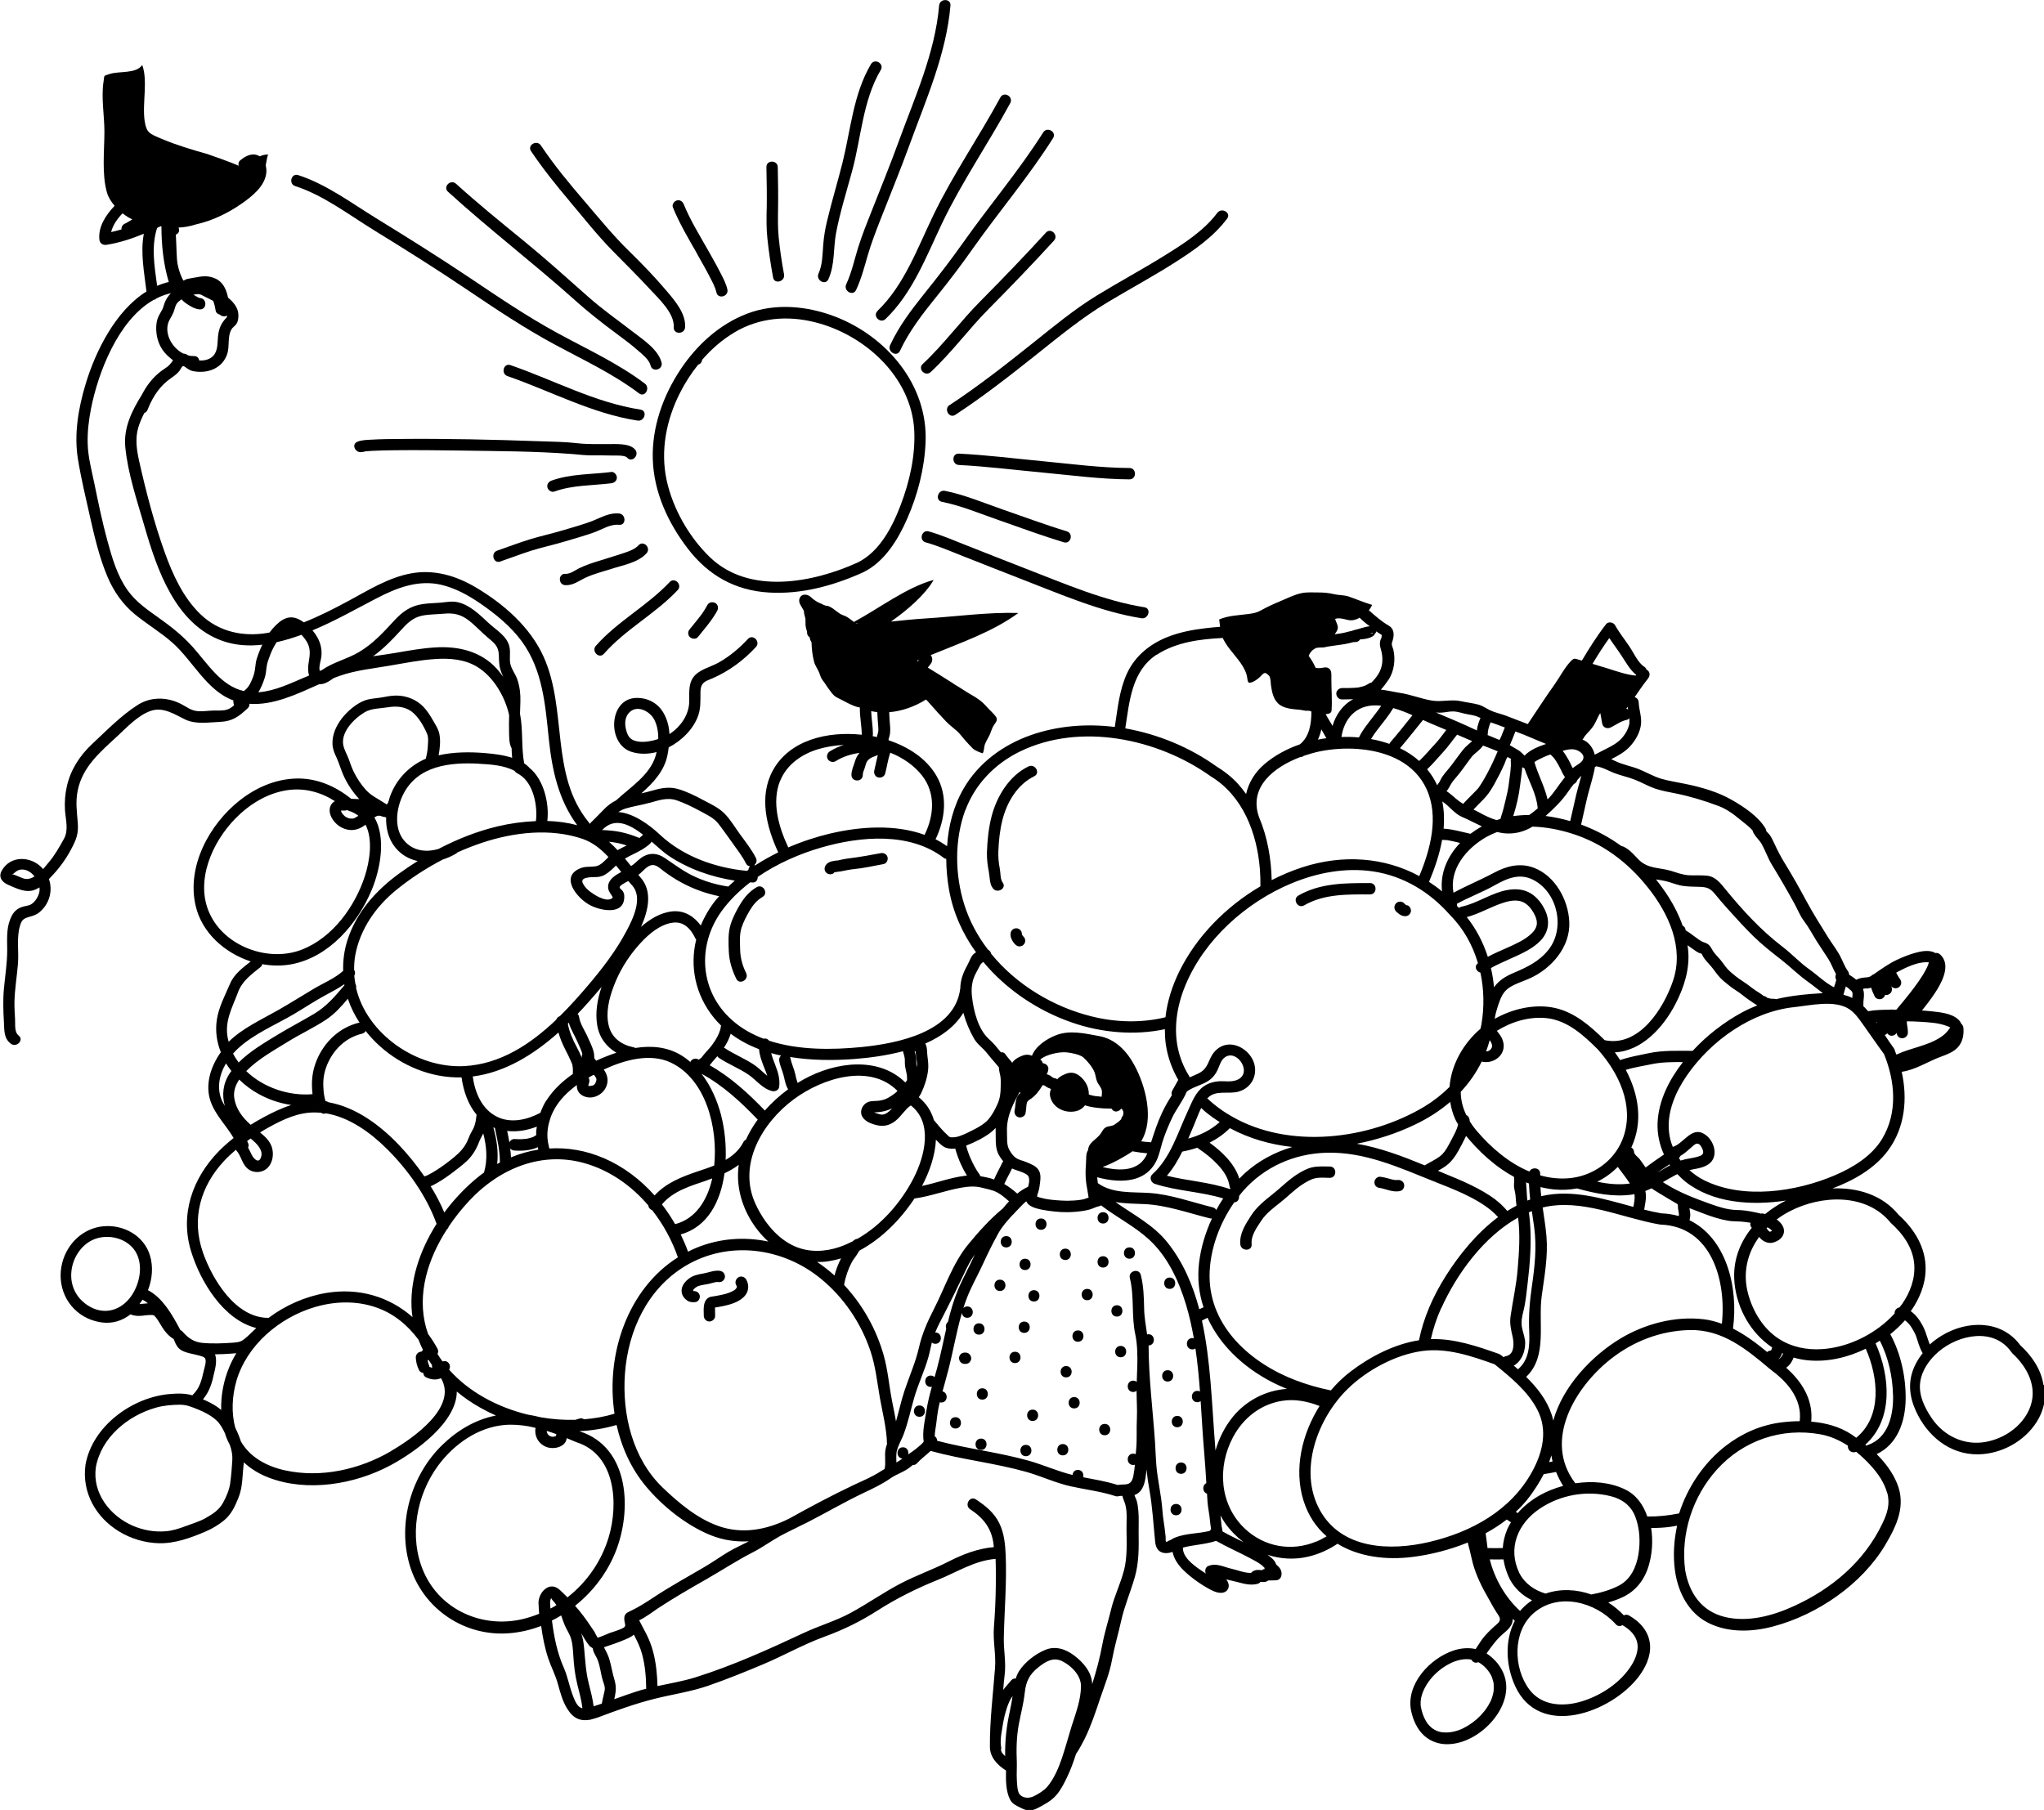 <?xml version="1.0" encoding="UTF-8"?>
<svg id="Livello_1" data-name="Livello 1" xmlns="http://www.w3.org/2000/svg" viewBox="0 0 270.19 239.27">
  <path d="M270.12,183.09c-.31-2.08-1.56-3.86-3.07-5.26,0,0,0,0,0,0-2.49-3.36-7-3.31-10.37-1.27-.56.34-1.1.74-1.59,1.18,0,0,0-.01,0-.02-.01-.03-.04-.11-.05-.12-.03-.07-.05-.15-.08-.22-.05-.15-.1-.29-.15-.44-.19-.59-.38-1.17-.67-1.71-.38-.71-.89-1.43-1.56-1.89,1.15-1.63,1.94-3.53,1.96-5.55.04-2.85-1.49-5.33-3.56-7.18-2.14-2.65-5.45-3.64-8.75-3.5,2.79-1.06,5.57-2.61,7.36-5.04,2.23-3.02,2.58-6.83,1.79-10.38,1.86-.26,3.53-1.41,5.27-2.03.77-.28,1.6-.6,2.16-1.22.63-.7.8-1.62.73-2.54-.02-.23-.13-.44-.3-.58-.07-.19-.2-.37-.38-.54-.91-.86-2.5-.97-3.67-1.1-.38-.04-.75-.07-1.13-.1.13-.16.25-.32.38-.48.59-.75,1.16-1.52,1.66-2.34.78-1.29,1.73-3.35.35-4.59-.2-.18-.42-.22-.63-.18-.1-.06-.2-.12-.33-.16-.75-.24-1.61-.06-2.34.14-.82.23-1.62.55-2.39.91-.99.46-1.86,1.08-2.77,1.7-.09.06-.18.12-.26.19-.13.04-.25.11-.34.21-.08.05-.16.1-.24.14-.23.09-.49.09-.73.11-.38.04-.73.12-1.04.29-.3-.25-.62-.47-.95-.67,0-.1-.02-.2-.07-.31-.02-.06-.05-.11-.08-.15-.47-.63-.73-1.46-1.11-2.14-.45-.8-1.03-1.55-1.52-2.33-1.01-1.62-2.01-3.21-2.91-4.88-.9-1.67-1.82-3.31-2.82-4.93-.52-.84-.96-1.7-1.38-2.6-.19-.4-.36-.79-.61-1.14-.11-.15-.29-.31-.45-.49,0-.11-.03-.23-.1-.35-.94-1.6-2.89-2.89-4.47-3.79-1.86-1.07-4.07-1.69-6.17-2.12-1.04-.22-2.11-.37-3.14-.67-1.05-.31-1.98-.88-2.99-1.28-1-.39-2.1-.58-3.07-1.05-.19-.09-.37-.17-.56-.26.92-.45,1.84-.97,2.53-1.74.66-.73,1.19-1.65,1.37-2.62.21-1.1-.22-2.07-.27-3.16-.02-.37-.25-.6-.53-.68.56-.83,1.13-1.66,1.76-2.45.25-.32.31-.75,0-1.06-.05-.05-.12-.09-.19-.12-.05-.14-.13-.28-.29-.38-.86-.56-1.39-1.82-1.95-2.65-.63-.95-1.36-1.84-1.92-2.85-.21-.38-.88-.53-1.18-.15-1.19,1.53-2.22,3.17-3.21,4.83-.09-.03-.18-.06-.28-.08-.59-.17-.71-.32-1.14.11-.84.86-1.47,2.1-2.16,3.08-1.23,1.73-2.39,3.52-3.57,5.28-.53-.21-1.06-.41-1.59-.61-.04-.02-.09-.04-.13-.05-.41-.15-.81-.31-1.22-.47-.69-.25-1.41-.39-2.07-.71-.48-.23-.95-.57-1.46-.72-.75-.21-1.58-.29-2.34-.46-1.28-.29-2.53.12-3.82-.08-1.49-.24-2.87-.83-4.36-1.04-.61-.09-1.52-.31-2.43-.42.38-.4.68-.83,1.01-1.3.74-1.09.95-2.7.64-3.98-.07-.29-.26-.57-.19-.87.07-.29.18-.55.21-.85.07-.63-.08-1.14-.65-1.47-.96-.55-1.78-1.29-2.61-2.02.19-.23.34-.48.43-.71-1.04-.3-2.03-.74-3.05-1.09-.67-.23-1.33-.17-2-.33-.7-.16-1.32-.22-2.04-.22-.71,0-1.49-.06-2.19.08-1.01.2-1.92.69-2.87,1.08-.89.37-1.73.75-2.56,1.22-.53.3-1.03.39-1.66.47-1.26.17-2.67.2-3.84.72.03.33.07.65.12.97-.66.05-1.32.11-1.96.19-1.71.2-3.42.53-5.02,1.17-2.29.91-4.22,2.47-5.29,4.72-1.06,2.25-1.27,4.74-1.65,7.16-3.75-.46-7.57-.16-11.1,1.08-3.67,1.29-6.92,3.67-8.89,7.07-1.34,2.32-2.01,4.95-2.18,7.61-.49-.34-1-.65-1.52-.91,1.27-2.68,1.65-5.74.11-8.4-1.36-2.34-3.8-3.85-6.32-4.69-.02-.18.05-.31.12-.56.15-.58.09-1.16.04-1.75-.04-.46-.06-.93-.08-1.4,1.72-.14,3.45-.78,4.87-1.68.14.16.3.31.44.48.7.8,1.44,1.62,2.19,2.41.45.47,1,.87,1.48,1.3.38.35.68.78,1.02,1.16.33.36.68.77,1.03,1.11.3.29.91.52,1.3.65.19-.09.22-.91.3-1.13.18-.5.48-.92.69-1.4.18-.42.28-.86.55-1.24.25-.37.53-.66.22-1.09-.34-.46-.85-.88-1.23-1.32-.56-.65-1.27-1.15-2.03-1.57-.73-.41-1.43-.92-2.17-1.34-.21-.16-.45-.3-.61-.4-.98-.63-1.96-1.23-2.95-1.84.07-.09.14-.19.22-.28.23-.27.41-.53.36-.91-.02-.18-.09-.33-.19-.46,3.97-1.64,8.16-3.06,11.59-5.57-4.05-.12-8.27.48-12.33.73-1.51.09-3.01.26-4.52.41,2.1-1.47,4.47-3.48,5.65-5.51-3.59.98-7.17,3.74-10.55,5.56-.29-.21-.55-.44-.85-.63-.32-.2-.69-.27-1.01-.47-.53-.34-1.24-1.07-1.88-1.06-.02,0-.03,0-.05,0-.06-.05-.13-.09-.21-.1,0,0-.01,0-.02,0-.07-.04-.14-.08-.21-.12-.11-.05-.22-.1-.34-.14-.3-.13-.57-.32-.84-.52-.09-.08-.18-.17-.27-.24-.1-.08-.19-.16-.3-.21-.12-.06-.21-.09-.34-.11-.13-.02-.22,0-.36.01-.06.03-.12.05-.18.08-.09.05-.16.11-.21.19-.1.14-.15.28-.16.45-.02.42.25.72.43,1.07.06.11.12.22.19.33,0,.35.12.68.2,1.02,0,0,0,.03.01.06,0,0,0,.02,0,.03,0,.09,0,.18,0,.27,0,.18,0,.36.01.54.02.22.07.42.14.63.02.07.04.15.06.22,0,.01,0,.01,0,.02,0,.04,0,.09,0,.1-.01.24.14.47.34.61.04.23.11.45.25.65.02.88.12,1.75.34,2.59.13.5.46.92.66,1.4.16.39.21.72.48,1.05.31.38.52.78.82,1.17.29.37.5.74.91,1.01.23.15.49.25.73.38.59.31,1.12.6,1.74.84.24.09.49.15.73.2,0,.03-.02.05-.02.08-.02,1.17.24,2.32.25,3.49,0,0,0,.02,0,.02-4.49-.49-9.56.67-11.77,4.75-1.85,3.42-.82,7.46.73,10.8-1.04.51-2.06,1.08-3.03,1.71-.04-.01-.09-.03-.14-.03.26-.21.41-.56.22-.94-.54-1.07-1.37-2.13-2.08-3.1-.67-.92-1.29-1.99-2.09-2.79-.79-.79-1.89-1.28-2.86-1.8-1.05-.56-2.21-1.14-3.36-1.45-1.2-.33-2.38-.04-3.55.3-.4.11-.8.21-1.21.3,1.58-1.4,3.04-2.94,3.46-5.07.07-.34.12-.67.16-1.01,1.77-.91,3.27-2.45,3.89-4.17.33-.92.3-1.83.31-2.79,0-.41-.02-.88.18-1.26.28-.55.93-.69,1.46-.93,2.17-.96,4.08-2.37,5.69-4.12.65-.71-.4-1.77-1.06-1.06-1.13,1.22-2.39,2.28-3.85,3.11-1.09.62-2.68.92-3.41,2.02-.66.98-.45,2.18-.5,3.29-.08,1.63-1.11,3.13-2.44,4.04-.05.04-.12.07-.17.11-.05-.98-.28-1.93-.81-2.84-.73-1.25-2.05-1.95-3.5-1.94-3.73.01-3.99,6.07-.74,7.12,1.08.35,2.24.33,3.35.04-.04.16-.08.32-.12.48-.75,2.56-3.37,4.18-5.24,5.91-.65.32-1.2.75-1.72,1.31-.58.62-1.19,1.2-1.78,1.79-.03-.07-.06-.15-.12-.22-5.12-6.26-2.79-14.82-5.94-21.84-1.78-3.97-5.32-7.04-9.01-9.22-2.59-1.53-5.48-2.38-8.48-1.84-2.93.52-5.58,2.16-8.16,3.56-1.95,1.06-3.97,2.09-6.06,2.92-.49-.36-1.04-.64-1.64-.66-.79-.02-1.47.47-2.01.99-.32.31-.62.65-.88,1.01-.11.02-.21.05-.31.06-3.22.54-6.41-.16-8.8-2.45-2.33-2.23-3.71-5.31-4.78-8.29-1.38-3.87-2.44-7.93-3.34-11.94-.33-1.48-.56-2.98-.13-4.46.2-.66.48-1.31.8-1.93.19-.07.35-.21.44-.45.19-.5.41-.97.66-1.41.2-.37.43-.72.68-1.06.48-.64,1.05-1.21,1.76-1.7.43-.3.84-.59,1.15-1.01.11-.15.22-.44.37-.55.03-.02.03-.03.05-.04.05.02.1.03.15.04,0,0,0,0,0,0,.44.28.69.55,1.24.65,1.88.35,3.84-.37,4.47-2.3.33-1.02,0-2.28.55-3.22.18-.32.52-.48.7-.8.21-.36.25-.88.21-1.29-.07-.85-.68-1.55-1.36-2.12-.21-1.05-.65-2.05-1.63-2.5-.83-.38-1.52-.38-2.41-.21-.43.09-.87.13-1.3.23-.17.04-.34.14-.52.22-.02,0-.04,0-.05,0-.46-.86-.77-1.89-.84-2.83-.05-.66-.06-1.32-.09-1.99-.02-.35-.04-.7-.05-1.05,0-.01,0-.11,0-.19.02,0,.03-.01.05-.03.41-.2.45-.59.29-.91.79-.03,1.57-.18,2.32-.42,2.22-.49,4.34-1.55,6.17-2.84,1.3-.93,2.88-2.19,3.11-3.89.05-.35.02-.72-.07-1.07.15-.77.24-1.45.36-1.44-.36-.02-.76.08-1.16.24-.89-.56-1.85-.07-2.56.53-.26.22-.29.48-.2.72-.79-.37-3.88-1.47-4.12-1.54-2.06-.58-4.12-1.19-6.1-2.03-1.58-.67-1.98-.78-2.22-2.35-.34-2.25.45-5.32-.32-7.4-.84,1.21-3.07.76-4.34,1.2-.84.29-.63.09-.77.97-.34,2.09.11,4.51.11,6.63,0,2.52-.37,5.67.35,8.1.18.61.55,1.19,1,1.71-1.19,1.25-2.17,2.76-2.02,4.44.05.52.44.8.95.72,1.72-.27,3.34-.81,4.93-1.46-.47,2.5.05,5.11.35,7.63-4.1,2.55-6.76,7.95-8.05,12.26-.95,3.15-1.55,6.62-1.01,9.9.42,2.58,1.04,5.15,1.61,7.69.6,2.65,1.23,5.34,2.29,7.85.82,1.94,2,3.64,3.63,4.98,1.61,1.32,3.41,2.37,4.97,3.76,2.71,2.4,4.51,6.33,8.04,7.62,0,.23.02.44.1.64-.26.24-.55.44-.88.56-.59.2-1.26.12-1.86.14-.64.02-1.3.12-1.95.09-1-.05-1.53-.56-2.36-.98-1.84-.92-3.96-.95-5.69.15-2.23,1.43-4.11,3.38-6.04,5.18-1.61,1.51-2.83,3.38-3.32,5.56-.24,1.04-.32,2.13-.25,3.2.09,1.25.5,2.6-.14,3.76-.61,1.1-1.19,2.14-2.01,3.11-.22.26-.48.58-.75.9-.04-.05-.07-.1-.11-.15-1.48-1.59-4.2-1.72-5.36.36-.46.83.04,1.5.82,1.84.89.39,2.01.95,3,.82.43-.05.81-.23,1.17-.46.02.13.03.27.02.4-.04.63-.55,1.5-1.09,1.82-.4.24-.89.23-1.32.4-.83.31-1.22.9-1.52,1.72-.47,1.29-.35,2.63-.35,3.97,0,1.69-.27,3.36-.43,5.05-.14,1.51-.09,2.98,0,4.49.06,1.09-.03,2.07.89,2.8.75.6,1.81-.46,1.06-1.06-.61-.49-.43-1.46-.48-2.18-.04-.74-.09-1.48-.08-2.22.03-1.69.32-3.36.46-5.05.14-1.61-.2-3.43.25-4.99.23-.82.45-1.03,1.24-1.25.57-.16.98-.28,1.44-.69,1.28-1.12,1.68-2.82,1.17-4.31.16-.17.32-.34.47-.5.97-1.04,1.76-2.13,2.43-3.38.68-1.27,1.03-2.06.91-3.56-.12-1.45-.31-2.81-.01-4.26.64-3.17,3-5.11,5.26-7.21,1.25-1.16,2.72-2.74,4.38-3.32,1.65-.58,3.15.45,4.56,1.13,1.41.68,3.1.38,4.61.32,1.65-.07,2.5-.71,3.67-1.81.19-.18.24-.39.22-.58,3.18.23,6.28-1.28,9.25-2.6.64.06,1.28-.37,1.89-.8.24-.09.48-.18.72-.27,2.17-.77,4.41-.98,6.66-1.37,2.01-.34,4.02-.75,6.06-.88,1.89-.12,3.84.02,5.5,1.02,2.17,1.3,3.71,3.96,4.25,6.39-.02.76-.03,1.53-.01,2.29.02.67,0,1.5.34,2.11,0,.2.01.41.02.61.01.21.03.42.05.64-1.18-.39-2.49-.53-3.64-.63-1.98-.16-4.12-.15-6.08.3.17-.92.27-1.86.11-2.77-.12-.67-.52-1.26-.85-1.84-.36-.63-.75-1.25-1.25-1.78-.93-.99-2.29-1.52-3.64-1.51-.67,0-1.32.15-1.97.26-.73.12-1.48.13-2.17.39-1.13.42-2.26,1.4-3,2.34-.76.97-1.32,2.19-1.26,3.44.03.63.24,1.15.51,1.71.34.74.56,1.52.88,2.27.51,1.19,1.26,2.32,2.14,3.27,0,0,0,0,.01.01-.36-.02-.71-.03-1.07-.04-2.1-1.7-4.62-2.78-7.37-2.68-2.7.1-5.24,1.22-7.34,2.87-4.04,3.17-7.08,8.76-5.84,13.99.83,3.53,3.82,6.19,7.27,7.32-1.04.82-2.19,1.67-2.72,2.92-.65,1.52-1.5,3.1-1.75,4.74-.24,1.52-.02,2.99.52,4.34-1.32,1.84-2.11,4.25-1.37,6.45.63,1.85,2.09,3.23,3.06,4.89-.68.55-1.35,1.12-1.96,1.75-3.48,3.57-5.16,8.35-3.66,13.23,1.21,3.96,4.25,9.05,8.61,10.14-.24.24-.49.49-.74.72-.33.31-.66.62-1.03.88-.39.27-.75.29-1.32.34-1.33.1-2.75.15-4.08.02-1.08-.11-1.84-.65-2.53-1.44,0-.01-.02-.02-.03-.03-.02-.02-.03-.03-.05-.05-.02-.03-.06-.04-.08-.06-.02-.02-.04-.04-.07-.06-.03-.01-.05-.03-.08-.05-.01,0-.02-.01-.03-.02-.56-1.05-1.13-2.1-1.84-3.05-.67-.89-1.45-1.69-2.43-2.2.57-1.48.72-3.12.25-4.63-.81-2.61-3.5-4.07-6.16-3.82-2.66.25-4.76,2.26-5.42,4.81-.78,3,.56,6.09,3.41,7.39,1.22.53,2.54.74,3.83.37.65-.19,1.25-.52,1.79-.93.45.21.98.24,1.48.19.32-.03.64-.08.96-.1.15,0,.3,0,.45,0,0,0,.11.03.17.04.02,0,.04.02.05.03,0,0,0,0,.01.01.06.07.12.13.18.19.11.13.18.22.29.39.2.3.38.62.57.93.4.64.89,1.21,1.54,1.59.23.61.48,1.21,1.1,1.53.73.37,1.56.44,2.34.67.21.06.59.15.71.36.22.38-.09,1.25-.18,1.64-.27,1.2-.53,2.31-1.46,3.18-.02.02-.02.04-.04.06-.93-.28-1.94-.26-2.91-.18-5.01.39-10.3,4.22-11.22,9.34-.51,3.66,1.35,6.98,4.48,8.86,1.56.94,3.37,1.48,5.2,1.53,2.11.06,4.21-.7,6.13-1.52.9-.38,1.8-.91,2.55-1.54.92-.77,1.4-1.82,1.84-2.91.41-1.02.51-1.98.58-3.06.03-.58.11-1.12.15-1.66.9.84,1.98,1.5,3.17,1.97,5.13,2.02,11.48.96,16.23-1.59,3.31-1.78,8.75-5.69,8.75-9.74.97.81,2.03,1.53,3.14,2.15.66.37,1.34.71,2.03,1.02-2.7.52-5.11,1.96-7.11,3.91-4.08,3.97-5.91,10.28-4.31,15.79,1.7,5.85,7.34,9.65,13.4,9.06,1.38-.13,2.72-.46,4-.94.2,1.48.5,2.97.94,4.29.38,1.13.94,2.17,1.26,3.33.32,1.15.63,2.36,1.28,3.37.81,1.28,1.74,1.61,2.92,1.41.1,0,.2-.03.3-.07.28-.07.58-.15.89-.27,2.38-.9,4.88-1.8,7.35-2.42,2.41-.61,4.8-.93,7.17-1.75,2.44-.85,4.85-1.82,7.24-2.83,2.69-1.13,5.3-2.62,8.04-3.62,2.54-.93,4.79-2.02,7.07-3.48,2.53-1.62,5.2-2.94,7.98-4.06,2.53-1.02,4.86-2.55,7.63-2.77.05,1.18.04,2.38.03,3.55-.02,1.83-.11,3.66-.25,5.48-.14,1.81.28,3.58.15,5.37-.26,3.46-.71,6.97-.68,10.45.01,1.38.97,2.39,2.13,3.13-.03,1.33-.02,2.76.54,3.85.31.6.9.82,1.47,1.11.81.41,1.33.43,2.15.01.88-.45,1.8-.94,2.46-1.69.63-.71,1.05-1.57,1.46-2.42.47-.98.84-2,1.17-3.04.44-.65.81-1.35,1.15-2.02.84-1.71,1.44-3.52,2.04-5.32.58-1.72,1.26-3.36,1.58-5.15.32-1.74.82-3.39,1.2-5.11.44-1.99,1.24-3.82,1.8-5.77.56-1.96.54-3.91.51-5.92-.01-.96.05-1.93-.04-2.89-.04-.43-.09-.87-.21-1.28-.08-.27-.22-.51-.3-.78.2-.07.4-.17.58-.33.74-.63.88-1.8.98-2.71.01-.12.02-.23.03-.35.09.87.21,1.74.37,2.61.42,2.3.54,4.68.78,7,.15,1.42,1.18,1.68,2.3,1.3.16.88.71,1.68,1.35,2.33.99.99,2.27,1.9,3.49,2.57.54.29,1.28.65,1.91.46.53-.15.78-.68.63-1.19-.06-.19-.16-.37-.28-.54,0,0,0,0,0,0,.47.13.95.21,1.42.34.9.24,1.78.49,2.71.25.16-.04.3-.14.4-.27.06,0,.12.01.16.02.21.02.39.03.6-.05.1-.04.18-.1.28-.15,0,0,0,0,0,0,.01,0,.02,0,.04,0,.31,0,.62,0,.94-.02.44-.01.71-.33.75-.75.06-.61-.29-.98-.71-1.34-.15-.5-.61-.92-1.14-1.28,1.7.56,3.55.68,5.4.24,1.37-.32,2.67-.91,3.85-1.7,2.8,1.73,6.43,2.19,9.95,1.74,2.37-.3,4.88-.93,7.26-1.9.19.71.37,1.42.53,2.14.34,1.62,1.14,3.38,1.97,4.81.43.74.82,1.54,1.29,2.25.41.63.77.99.08,1.58-.57.49-1.09.98-1.59,1.54-.48.54-.83,1.17-1.23,1.76-.96-.21-1.98-.12-2.91.19-3.14,1.04-6.34,4.46-5.62,7.99.27,1.22.8,2.47,1.77,3.31.82.72,1.87,1.09,2.96,1.09,2.2.01,4.36-1.26,5.81-2.85,1.47-1.61,2.51-3.91,1.82-6.11-.39-1.24-1.27-2.29-2.34-3.01-.02-.01-.03-.02-.05-.03.67-.93,1.31-1.86,2.23-2.63.65-.54,1.27-1.14,1.23-1.94.09.09.18.18.27.26-1.33,2.56-1.2,5.87.03,8.58,3.2,7.08,12.74,3.55,16.35-1.2.9-1.19,1.62-2.68,1.5-4.21-.14-1.75-1.31-3.05-2.78-3.88-.25-.14-.49-.12-.68-.01-.61-.65-1.3-1.22-2.06-1.7.61-.18,1.2-.39,1.78-.65,1.82-.81,2.99-2.31,3.56-4.2.45-1.48.6-3.29.33-5,.83,0,1.66-.04,2.49-.15.31-.04.63-.11.94-.16-.43,1.96-.55,3.99-.28,5.99,0,.03.02.06.03.09,0,.04-.01.07,0,.11.44,2.71,1.79,5.35,4.33,6.64,2.66,1.35,5.81,1.24,8.63.49,5.84-1.55,11.72-5.57,14.82-10.8,1.52-2.56,2.75-5.19,1.54-8.12-.6-1.45-1.56-2.73-2.69-3.86,2.75-1.29,3.79-4.3,3.83-7.26.04-2.88-.63-6.03-2.03-8.59.7-.56,1.35-1.18,1.93-1.83,0,0,0,0,.01,0,.02.01.09.06.1.07.04.04.09.07.13.11.1.09.19.18.28.28.18.2.25.3.42.58.14.23.27.46.39.7.02.04.04.08.05.11,0,0,.03.08.05.11.05.12.09.25.13.37.09.28.18.56.27.84.14.4.3.8.52,1.17-.46.57-.85,1.2-1.14,1.88-.83,1.93-.62,3.85.23,5.73,1.49,3.31,4.48,5.81,8.23,5.76,3.07-.04,6.12-1.7,7.76-4.3.91-1.44,1.3-3.16,1.05-4.85ZM84.47,98.04c-.79-.08-1.32-.4-1.58-1.14-.29-.83-.42-1.84.18-2.58,1-1.26,2.82-.35,3.42.82.4.79.54,1.67.52,2.56-.84.28-1.74.43-2.53.35ZM3.06,116.12c-.4-.14-.78-.34-1.19-.48-.17-.05-.26-.08-.32-.1.08,0,.2,0,.28-.08.3-.3.63-.5,1.06-.51.65-.02,1.25.37,1.67.91-.46.3-.96.44-1.5.26ZM12.31,172.96c-2.01-.92-3.13-2.81-2.86-5,.23-1.88,1.51-3.73,3.41-4.27,1.97-.56,4.32.24,5.21,2.06.79,1.6.43,3.73-.52,5.28-1.13,1.86-3.16,2.83-5.26,1.92ZM19.06,172.34c-.21.02-.41.04-.62.06.14-.19.27-.38.4-.58.11.06.22.12.33.19.06.04.11.08.17.12.02.02.03.02.03.02,0,0,.01,0,.03.03.05.04.09.08.14.12-.16.01-.32.03-.48.04ZM190.68,229.01s-.13-.02,0,0h0ZM197.2,221.7s0,.02.01.03c0,0,0,0,0,.02.02.05.04.11.06.16.04.11.07.22.1.33.08.33.07.25.08.54.01.21,0,.43,0,.64-.01.16-.03.29-.1.57-.05.2-.11.4-.18.59-.08.22-.11.28-.26.56-.11.2-.22.4-.35.59-.07.1-.14.2-.21.3-.09.12-.11.15-.15.2-.65.8-1.32,1.38-2.13,1.88-.79.48-1.47.77-2.44.9.15-.02-.2.01-.26.02-.11,0-.22,0-.32,0-.13,0-.25-.01-.38-.02-.06,0-.12-.02-.18-.03-.12-.03-.24-.06-.36-.09-.04-.01-.16-.06-.2-.07-.2-.09-.4-.2-.58-.33-.01,0-.07-.05-.09-.07-.04-.03-.08-.07-.12-.1-.08-.08-.16-.16-.24-.24-.2-.22-.24-.28-.42-.58-.32-.55-.5-1.09-.64-1.75-.23-1.12.25-2.34.93-3.33.74-1.08,1.8-1.97,2.98-2.55.84-.41,1.82-.64,2.73-.48.19.34.58.54.92.34.82.44,1.45,1.18,1.81,1.97ZM233.63,162.25c.11.07.23.12.34.2.1.08.19.17.27.26-.05.03-.09.05-.14.08-.04.02-.09.03-.14.04,0,0-.01,0-.02,0,0,0-.02,0-.02,0-.01,0-.03-.02-.04-.03-.09-.08-.18-.17-.25-.27-.04-.05-.08-.11-.11-.16.04-.04.08-.08.11-.12ZM233.35,160.49c-.14-.03-.28-.06-.42-.08-.05,0-.11.02-.17.03-.26-.08-.53-.12-.79-.18-.8-.17-1.56-.29-2.38-.3-1.2-.02-2.38-.4-3.5-.8-1.98-.71-4.09-1.5-5.87-2.63,0,0,0,0-.01,0-.13-.08-.27-.16-.4-.25.55-.32,1.11-.65,1.7-.96.07-.04.15-.07.22-.1.33.35.67.68,1.04.98,3.57,2.83,8.65,3.22,13.31,2.51-.97.49-1.89,1.08-2.73,1.77ZM229.27,169.56c.35,3.53,2.2,6.71,5,8.58-.02.04-.05.07-.06.12-.01.07-.04.13-.06.19-.02.03-.03.06-.05.09-.1,0-.2.02-.29.06-.08.03-.15.08-.21.14-1.42-1.17-2.9-2.28-4.52-3.1.74-5.56-.93-11.97-5.74-14.32.03-.2.07-.41.09-.61.02-.29-.05-.58-.09-.86,0-.04,0-.09-.01-.13.66.26,1.31.51,1.96.75,1.01.38,2.04.72,3.1.9.8.14,1.6.06,2.4.19.13.02.36.05.61.09-.04.13-.05.26-.01.39.04.11.1.2.17.28-1.62,2-2.56,4.48-2.28,7.25ZM246.63,178.3c1.68,3.8,2.18,8.95-1.26,11.77-.2-.14-.41-.29-.61-.43-1.58-1.05-3.44-1.54-5.34-1.7.03-.31.04-.62.03-.93-.09-2.53-1.52-4.58-3.34-6.2.15-.11.3-.23.42-.37.25-.29.43-.62.56-.97.63.18,1.29.31,1.97.37,2.56.23,5.2-.38,7.57-1.54ZM235.67,179.02c-.05.12-.12.23-.19.33-.07.09-.15.17-.24.24-.06.04-.13.08-.2.12.04-.03.09-.06.12-.1.12-.12.23-.27.3-.42.05-.1.08-.21.11-.31.04.02.08.04.13.06,0,.03-.02.05-.03.08ZM199.22,202.23c-.34.8-.52,1.61-.57,2.42-.67.02-1.34.01-2.02,0,0,0,0-.01,0-.02-.08-.64-.15-1.28-.25-1.93.98-.54,1.92-1.14,2.79-1.82.19.12.37.25.56.36-.19.32-.37.64-.52.98ZM200.62,200.04s-.04-.05-.07-.06c-.06-.04-.12-.08-.18-.12.69-.65,1.33-1.34,1.89-2.1.65-.89,1.28-1.86,1.8-2.88.55-.08,1.09-.18,1.63-.29.27.66.58,1.28.94,1.84-1.12.31-2.19.73-3.15,1.28-1.06.61-2.05,1.39-2.86,2.32ZM205.23,193.21c-.15.03-.31.05-.46.08.11-.29.21-.59.3-.89.04.27.09.54.16.81ZM205.33,187.83c-.06-.27-.13-.54-.22-.82-.64-1.94-1.91-3.55-3.37-4.99,2.87-2.72,1.55-7.08,2.06-10.74.36-2.62.85-5.22.62-7.87-.11-1.27-.32-2.52-.5-3.78,5.09-1.24,10.39,1.35,15.37,2.23.03,0,.05,0,.08,0,.04,0,.07.03.12.03,6.68.22,8.73,7.29,8.12,13.11-.78-.28-1.58-.5-2.44-.6-3.77-.44-7.72.61-10.95,2.54-3.8,2.28-7.66,6.34-8.9,10.87ZM161.45,201.44c-.03-.37-.08-.73-.12-1.1.2.37.41.73.65,1.07.69.96,1.51,1.78,2.41,2.47-.94-.46-1.87-.91-2.78-1.42-.04-.35-.14-.66-.17-1.03ZM160.67,191.76c-.24-3.01-.4-6.03-.65-9.04-.23-2.68-.55-5.44-1.14-8.13.24-.14.49-.26.74-.38,1.77,3.92,5.28,7.02,9.36,8.91.37.17.75.33,1.13.49-2.77.18-5.4,1.55-7.15,3.7-1.04,1.28-1.82,2.81-2.29,4.44ZM125.29,174.77c-.25.21-.32.57-.21.87-.4,1.75-.75,3.51-1.21,5.23-.11.4-.22.79-.33,1.19-.12-.12-.28-.21-.51-.21-.97,0-.97,1.5,0,1.5.06,0,.1-.02.15-.03-.29,1.04-.55,2.09-.72,3.16-.2,1.27-.57,2.79-.36,4.11-.09.11-.18.22-.29.32-.02.02-.04.04-.07.07-.21.19-.43.37-.65.55-.34.26-.69.51-1.04.74.1-.43-.13-.94-.69-.94-.94,0-.96,1.41-.07,1.49,0,0,0,0,0,0-.25.19-.52.36-.8.52,0-.36-.03-.73,0-1.13.01-.28.09-.56.19-.83,0-.02.01-.04.02-.05.21-.58.53-1.14.74-1.69.6-1.6.94-3.24,1.41-4.87.52-1.81,1.36-3.53,1.87-5.35.18-.64.3-1.3.46-1.94.12.1.26.17.46.17.97,0,.97-1.5,0-1.5,0,0-.02,0-.02,0,.33-.8.73-1.57,1.13-2.33.93-1.81,1.84-3.65,2.71-5.49.42-.89.82-1.71,1.4-2.48-.71,1.57-1.57,3.08-2.23,4.67-.57,1.38-.98,2.81-1.33,4.25ZM83.38,212.95c-.6.28-.92.45-.85,1.22.07.66.35.84-.37,1.15-.51.22-1.04.39-1.57.56-.19.06-1.14.51-1.55.61-.02,0-.04.01-.07.01.01-.09-.18-.35-.19-.37-.14-.37-.42-.73-.64-1.05-.66-1.01-1.36-1.93-2.12-2.8,2.32-1.84,4.18-4.27,5.31-7.03,2.23-5.47,1.96-13.89-4.7-16.03h0s-.04-.02-.05-.02c1.67-.08,3.33-.35,4.92-.82.67,2.99,1.95,5.8,3.89,8.12,2.19,2.63,5.32,5.13,8.5,6.43,1.69.69,3.4.92,5.1.83-.88.46-1.79.86-2.65,1.36-1.1.65-2.14,1.41-3.25,2.05-2.25,1.32-4.51,2.56-6.69,4-.97.64-1.98,1.3-3.02,1.78ZM73.45,189.85c-.07.03-.15.04-.22.07-.04,0-.05.01-.06.01-.03,0-.05,0-.08,0-.04,0-.09,0-.13,0,0,0-.15-.04-.17-.04-.02,0-.02,0-.03,0,0,0,0,0-.02-.02-.05-.03-.11-.07-.16-.1-.01-.02-.08-.08-.1-.09-.02-.02-.04-.04-.05-.06,0,0,0,0,0,0-.03-.05-.06-.11-.09-.16,0-.02-.03-.08-.04-.1-.01-.05-.04-.29-.03-.1,0-.03,0-.07,0-.1.43.13.85.28,1.27.43-.02.09-.04.17-.05.26-.04.02-.06.03-.02.02ZM94.92,201.72c-2.8-1-5.19-3.03-7.31-5.05-4-3.84-5.39-9.69-5-15.07.41-5.69,2.98-11.25,8-14.25,5.7-3.4,12.84-2.45,17.89,1.69,3.06,2.5,5.35,5.9,6.59,9.65.66,2.01.86,4.04,1.22,6.11.36,2.03.9,4.04.94,6.11-.09.24-.16.48-.2.73-.15.86.08,1.71-.12,2.56-.15.08-.3.17-.44.26-1.1.73-2.37,1.26-3.57,1.82-2.91,1.38-5.77,2.9-8.59,4.47-2.97,1.49-6.2,2.12-9.42.97ZM79.82,153.11c-2.36-1.02-4.81-1.43-7.21-1.28-.09-.42-.19-.84-.23-1.28-.08-.87.06-1.79.34-2.63.02-.04.03-.09.04-.13.1-.28.21-.55.34-.81.7-1.44,1.86-2.59,3.15-3.54-.02.45.11.89.5,1.22.54.45,1.32.54,1.97.3.77-.27,1.39-.92,1.55-1.73.14-.7-.08-1.3-.46-1.84,2.76-1.28,6.14-2.21,8.88-.91,4.64,2.21,6.23,8.62,5.72,13.6-.71.29-1.44.53-2.16.77-2.12.71-4.23,1.54-5.72,3.19-1.86-2.09-4.11-3.81-6.7-4.93ZM58.73,160.29c-.5-1.2-1.11-2.35-1.8-3.47.3-.12.59-.29.84-.43.75-.42,1.46-.93,2.14-1.44.59-.45,1.18-.9,1.73-1.4.76-.69,1.31-1.59,1.67-2.54.15-.41.38-.78.57-1.17.44,1.7.6,3.43.1,5.17-.23.17-.46.33-.68.51-1.65,1.32-3.22,2.95-4.57,4.77ZM43.46,145.73c-.12-.08-.26-.14-.41-.15,0-.01-.01-.02-.02-.03-.07-.19-.11-.39-.15-.59-.09-.43-.12-.83-.14-1.33-.06-1.17.18-2.24.69-3.29.9-1.84,2.42-3.2,4.43-3.69.24-.06.39-.19.47-.36,2.34,2.97,5.8,5.16,9.62,5.89,1.04.2,2.06.27,3.06.25.25,1.78.85,3.58,2,4.95-.02.06-.04.11-.04.17-.05.48-.13,1.01-.32,1.46-.14.34-.35.65-.51.98-.14.29-.24.61-.38.9-.42.88-1.03,1.51-1.76,2.11-.73.6-1.49,1.17-2.29,1.68-.38.25-.77.47-1.17.67,0,0-.1.05-.13.06-.07.03-.14.05-.21.08-.03.01-.07.02-.11.02-1.03-1.5-2.18-2.92-3.41-4.2-2.45-2.56-5.64-4.94-9.21-5.58ZM32.81,151.16c-.04-.11-.09-.22-.14-.32.15-.11.31-.22.46-.33.85.69,1.62,1.49,1.41,2.34-.27,1.12-1.01.36-1.29-.23-.16-.32-.3-.63-.46-.92.08-.15.1-.33.03-.54ZM33.13,148.69c-1.06-.94-1.94-2.06-2.16-3.51-.14-.9.16-1.73.65-2.46.79.77,1.69,1.43,2.65,1.95,1.32.72,2.76,1.19,4.23,1.41-1.28.41-2.51,1-3.69,1.64-.57.31-1.13.63-1.68.98ZM30.81,139.28c.21-.23.42-.46.64-.66,2.12-1.96,4.96-3.12,7.42-4.57,1.39-.82,2.74-1.73,4.16-2.49.85-.46,1.69-.9,2.48-1.44,0,.04,0,.09.02.13-1.25,1.46-2.34,2.79-4.05,3.8-1.58.94-3.2,1.78-4.77,2.73-1.76,1.08-3.68,2.19-5.16,3.68-.28-.37-.53-.76-.74-1.18ZM58.5,113.64c.63-.2,1.25-.47,1.82-.82.06-.04.1-.09.14-.13,1.09-.49,2.19-.92,3.3-1.29,4.17-1.38,9-1.95,13.25-.5,1.36.47,2.45,1.36,3.42,2.4-.5.5-1.04,1.14-1.73,1.23-.73.1-1.33-.03-2.05.28-2.66,1.14-.37,3.9,1.25,4.8,1.41.78,4.71,1.5,4.62-1.16,0-.22-.07-.43-.18-.62-.07-.13-.41-.37-.43-.5-.04-.29.86-.7,1.14-.86,0,0,0,0,.01,0,.16.19.32.39.49.57,1.51,1.65.09,4.49-.77,6.1-1.37,2.58-3.17,4.92-5.06,7.14-1.15,1.36-2.39,2.74-3.71,4.05-.22.08-.41.25-.48.47-3.41,3.25-7.42,5.9-12.2,6.14-6.27.31-12.84-4.26-14.26-10.33.04-.19,0-.38-.09-.54-.06-.36-.12-.72-.15-1.09.16-.26.12-.54-.02-.77,0-.63.03-1.27.15-1.93.63-3.43,2.72-6.43,5.4-8.61,1.87-1.53,3.95-2.88,6.13-4.02ZM100.92,140.89c.16.41.36.87.5,1.33-.1-.08-.2-.16-.29-.25-.49-.43-.96-.88-1.5-1.24-1.22-.81-2.59-1.35-3.81-2.16-.04-.03-.09-.03-.13-.05.38-.58.7-1.2.9-1.86,1.14.86,2.4,1.53,3.75,2.04.05.76.31,1.49.58,2.19ZM102.48,140.78c-.2-.51-.41-1.03-.54-1.56.43.12.87.23,1.31.32-.21.18-.3.46-.24.76.08.42.23.82.37,1.22.12.33.21.67.29,1.01.11.49.23,1.04.51,1.47-1.11.82-2.16,1.76-3.08,2.81-2.18-2.27-4.54-4.44-7.29-5.98.13-.17.26-.34.4-.5.2-.23.41-.46.61-.7.05.08.13.16.23.23,1.24.83,2.66,1.37,3.89,2.21,1.05.72,1.83,1.85,3.13,2.17.36.09.86-.11.92-.52.15-1.04-.14-1.98-.52-2.95ZM127.34,133.89c.33,1.22.83,2.4,1.42,3.42.43.75,1.14,1.2,1.67,1.87.37.47.76.92,1.15,1.37.15.17.3.36.46.55,0,.42.13.79.2,1.2.07.42.04.87.04,1.29,0,.85-.08,1.6-.43,2.38-.32.71-.74,1.51-1.27,2.09-.48.52-1.11.88-1.73,1.21-.65.33-1.33.69-2.01.92-.4.14-.74.18-1.16.16-.07-.02-.11-.03-.14-.04-.02-.01-.04-.02-.06-.04-.06-.05-.05-.04-.14-.12-.7-.62-1.29-1.35-1.89-2.07-.33-1.14-.96-2.18-2-3.03.11-.16.21-.33.3-.5.46-.95.81-2.03.93-3.07.07-.62,0-1.2-.08-1.82-.08-.52,0-1.22-.28-1.68,0,0-.01-.01-.02-.02,2.11-.92,3.93-2.23,5.05-4.09ZM129.96,127.14c3.04,3.68,7.24,6.48,11.72,8.03,3.94,1.37,8.29,1.74,12.3.89,0,.66.03,1.32.12,1.97.24,1.69.82,3.28,1.65,4.73l-.78,1.4c-.13.23-.13.44-.06.62-.05.07-.1.15-.14.22-.44.69-.82,1.38-1.17,2.12-.6,1.28-1.02,2.57-1.44,3.89-.44-.03-.88-.07-1.31-.13,1.77-2.91.58-7.34-.9-10.07-1-1.85-2.5-3.45-4.65-3.84-1.88-.34-3.9-.84-5.75-.1-1.18.47-2.65,1.41-3.14,2.7-.3-.13-.59-.17-.92-.11-.24.04-.47.15-.7.25-.39.18-.76.42-.98.79-.17-.2-.34-.41-.51-.61-.1-.12-.2-.24-.29-.36-.03-.03-.04-.05-.05-.06,0,0,0,0,0,0-.15-.3-.41-.4-.66-.36-.51-.63-.98-1.22-1.55-1.72-1.46-1.29-2.07-3.8-2.27-5.67-.12-1.08,0-2.12.53-3.08.19-.35.37-.69.55-1.04.11-.2.25-.32.4-.41ZM166.43,108.03c-1.42-3.98,1.97-6.63,5.46-7.95.12,0,.24-.02.37-.1.03-.02.05-.04.08-.06.71-.24,1.41-.44,2.07-.58,1.61-.33,3.41-.46,5.2-.32.1.03.19.04.29.03,3.62.35,7.11,1.86,8.67,5.26,1.67,3.63.52,7.97-.96,11.51-4.62-2.51-10.11-2.89-15.41-1.18-1.4.45-2.77,1.03-4.1,1.71-.06-2.82-.56-5.71-1.67-8.32ZM174.66,96.41c.23.39.45.78.67,1.18-.38.05-.75.11-1.12.19.2-.43.35-.89.46-1.37ZM181.92,93.25c.23,0,.44.03.66.05-.47.7-1,1.35-1.51,2.02-.36.47-.72.94-1.03,1.44-.12.19-.23.38-.33.58-.03.05-.05.1-.08.15-.76-.07-1.53-.09-2.31-.06.36-2.45,1.97-4.24,4.6-4.18ZM186.71,94.55c-.96,1.2-1.91,2.41-2.92,3.57-.06.06-.1.14-.13.22-.78-.27-1.59-.49-2.43-.64.26-.44.57-.87.88-1.27.71-.92,1.46-1.82,2.06-2.82.87.24,1.71.57,2.55.95ZM189.18,95.66c.67.28,1.33.56,2,.84-.49.63-.94,1.28-1.49,1.86-.7.74-1.34,1.54-2.09,2.24-.75-.67-1.61-1.24-2.54-1.69,1.04-1.22,2.03-2.48,3.04-3.73.36.16.71.32,1.07.48ZM199.7,98.23c.14-.31.26-.62.38-.93.05-.14.1-.27.16-.41.02-.06.05-.13.08-.19-.03.07-.02.04,0,0,0,0,0,0,0,0h0c.73.27,1.46.55,2.18.87.6.27,1.25.51,1.87.78-1.02.33-2.15.81-2.84,1.54-.28-.24-.55-.57-.83-.72-.38-.21-.75-.44-1.13-.66.05-.08.09-.17.13-.26ZM205.36,100.16s.06.07.09.1c-.07-.08,0,0,.03.04.06.09.12.17.18.26.12.18.23.37.34.56.21.37.38.76.57,1.14.08.17.19.31.3.47,0,0,0,0,0,.01-.03.04-.06.07-.09.11-.77.94-1.35,1.98-2.21,2.83-.39-1.7-1.25-3.25-1.74-4.93.36-.27.84-.47,1.16-.63.31-.15.63-.27.96-.38.14.14.28.28.42.42ZM208.16,99.09c.55.11,1.45.66,1.06,1.38-.24.44-.93.72-1.29,1.06,0,0-.02.02-.03.03-.2-.35-.34-.73-.54-1.08-.23-.4-.46-.79-.74-1.15-.02-.03-.04-.04-.07-.07.53-.14,1.07-.28,1.61-.17ZM222.16,153.44c-.08-.11-.15-.23-.23-.35.09-.08.16-.18.21-.29.5-.28.94-.69,1.38-1.07.2-.17.51-.51.78-.54.39-.04.61.41.75.74.28.67-.11.84-.72,1.01-.69.19-1.41.24-2.09.46-.03,0-.06.02-.09.03ZM218.66,157.33c.26.17.52.33.79.49,0,0,0,0,.01,0,.02.01.04.02.05.03.64.4,1.29.78,1.94,1.16.08.05.17.09.24.14.01.01.06.07.1.1,0,.05.01.13.01.16,0,.13,0,.26.02.39.03.28.13.56.11.84,0,.04-.01.08-.02.12-.72-.2-1.49-.33-2.32-.36-.75-.13-1.5-.3-2.25-.49.1-.67.28-1.34.22-2.02-.01-.15-.04-.3-.07-.44.28-.11.56-.23.83-.36.11.08.22.16.34.24ZM203.73,158.14c-.05-.4-.08-.81-.1-1.21.61.15,1.24.26,1.87.32.99.09,1.99.04,2.96-.14,2.4.67,4.8,1.16,7.3.81.1-.01.2-.04.3-.06,0,.01,0,.02,0,.04.07.54-.05,1.1-.15,1.65-3.98-1.08-8.03-2.36-12.08-1.44-.04,0-.07.02-.11.03ZM202.17,154.88c-2.69-1.12-5.06-3.15-6.93-5.34-.37-.43-.69-.87-.97-1.33,0-.04,0-.08,0-.12-.03-.3-.19-.57-.45-.69-.46-.95-.72-1.97-.73-3.06,1.11-1.19,2.05-2.52,2.77-4,1.65.42,3.57-1.07,2.69-3.05-.18-.4-.46-.69-.68-1.01,1.92-1.22,4.29-1.91,6.51-1.69,2.78.27,4.94,2.26,6.83,4.14.02.03.04.06.07.08,2.71,3.07,4.71,7.27,3.35,11.39-.93,2.82-3.37,4.81-6.21,5.41-.04,0-.08.01-.11.02-.38.08-.77.13-1.17.15-1.23.07-2.41-.08-3.55-.4,0-.07,0-.13,0-.2.04-.85-1.12-.95-1.43-.3ZM197.71,158.6c-2.04-1.51-4.46-2.52-6.79-3.47-.28-.11-.56-.23-.84-.35.38-.21.76-.43,1.1-.69.68-.51,1.17-1.19,1.58-1.92.33-.61.67-1.22.96-1.84.03-.06.05-.11.07-.17.41.5.84.98,1.27,1.44,1.05,1.11,2.2,2.12,3.46,2.99.52.36,1.06.69,1.61.99.04.37.01.66,0,1.07-.02.53.18.93.21,1.46.02.43.07.86.12,1.28-.41.21-.82.45-1.21.7-.46-.53-.96-1.04-1.54-1.47ZM160.77,159.96c-.08-.16-.23-.29-.46-.35-2.76-.68-5.5-1.7-8.36-1.9-2.28-.15-4.89.11-6.83-1.3-.04-.26-.07-.52-.09-.78,1.65.45,3.55.68,5.15.16,1.04-.34,1.95-.99,2.57-2.11.46-.83.62-1.75.89-2.65.33-1.09.78-2.14,1.26-3.18.55-1.19,1.47-2.31,1.98-3.55.87-.65,2.01-.83,2.93-1.47.53-.37.9-.85,1.16-1.43.26-.57.42-1.28.98-1.65,1.65-1.11,3.81,2.32,1.39,3.08-.73.23-1.56.06-2.31.12-.68.06-1.32.26-1.89.65-1.12.77-1.58,2.11-2.13,3.29-1.36,2.91-2.24,6.12-4.69,8.36-.27.25-.27.61-.11.89.1.17.25.3.45.37,2.94.95,6.08,1.02,9.03,1.92-.32.48-.62.98-.9,1.5ZM149.69,152.2c.64.12,1.3.21,1.97.27-1,2.43-3.66,2.37-5.91,1.81,1.48-.53,3.36-1.64,3.94-2.08ZM159.17,146.84c.66.56,1.35,1.05,2.06,1.5-1.17,1.05-2.61,1.76-4.16,2.18.25-.58.49-1.16.74-1.74.3-.69.59-1.54.97-2.31.13.12.26.25.39.36ZM162.59,157.2c-2.7-.93-5.58-1.08-8.34-1.77.83-.97,1.47-2.05,2.03-3.19.68-.13,1.35-.3,2-.52.04.04.07.08.12.11.96.65,1.79,1.3,2.61,2.18.76.82,1.37,1.73,1.53,2.86.01.09.06.17.11.24-.02.03-.04.05-.06.08ZM163.82,155.81c-.32-1.05-.96-1.99-1.69-2.79-.67-.73-1.44-1.38-2.24-1.96.99-.5,1.9-1.14,2.68-1.92,2.55,1.37,5.36,2.18,8.26,2.49-2.32.68-4.48,1.83-6.31,3.49-.24.22-.46.46-.69.69ZM191.7,145.67c.12.77.32,1.53.66,2.28.11.24.24.46.38.69-.07.36-.21.72-.38,1.07-.28.57-.59,1.14-.89,1.7-.3.56-.66,1.11-1.18,1.49-.61.45-1.32.76-1.96,1.16-2.91-1.2-5.89-2.33-8.98-2.86,2.67-.52,5.27-1.37,7.65-2.51,1.73-.82,3.31-1.83,4.7-3.02ZM202.11,156.46c.03.71.08,1.42.16,2.12-.12.04-.25.08-.37.13-.03-.28-.06-.55-.07-.83-.03-.53-.06-1.05-.11-1.57.13.05.26.1.38.14ZM199.74,100.31c-.02.07-.04.14-.04.22.09,1-.14,2.07-.25,3.06-.08.74-.26,1.45-.43,2.17-.18.79-.38,1.57-.64,2.33-.02.06-.01.1-.02.16-.18.05-.36.11-.53.17-.79-.23-1.54-.6-2.27-1-.27-.15-.53-.28-.79-.4.2-.21.4-.42.61-.63.48-.48.97-.95,1.37-1.49.57-.78,1.01-1.66,1.46-2.52.24-.46.45-.93.66-1.39.12-.27.22-.69.41-.92.15.09.3.17.46.26ZM201.51,101.57c.6,1.75,1.61,3.41,1.75,5.27,0,0,0,.02,0,.03-.36.31-.73.61-1.11.87-.71,0-1.42.05-2.12.15.43-1.35.76-2.78.92-4.17.08-.74.22-1.52.27-2.29.08.05.18.09.3.14ZM193.23,107.98c.89.38,1.77.86,2.66,1.27-.53.29-1.04.62-1.52.98,0,0-.02-.01-.03-.01-1.16-.25-2.32-.61-3.51-.67.1-1.21.06-2.41-.18-3.6.89.58,1.62,1.62,2.58,2.03ZM190.63,111.03c.18,0,.36.02.55.03.03,0,.04,0,.04,0,0,0,.02,0,.05,0,.07.01.15.02.22.04.17.03.34.06.51.1.34.07.67.16,1,.24-1.67,1.76-2.66,4-2.38,6.4-.55-.46-1.13-.87-1.72-1.26.74-1.76,1.39-3.64,1.73-5.56ZM192.58,119.48c1.63-.89,3.37-1.53,4.99-2.44,1.67-.94,3.36-1.68,5.21-.67,3.18,1.73,4.12,6.42,1.9,9.2-1.25,1.56-2.83,2.29-4.61,3.05-1.1.47-1.96,1.01-2.58,1.9-.08-.86-.21-1.71-.41-2.54.26-.15.53-.3.81-.43.66-.32,1.34-.61,2.01-.92,1.31-.59,2.74-1.23,3.75-2.29,1.06-1.12,1.25-2.54.62-3.94-.41-.9-1.06-1.76-1.9-2.28-.86-.54-1.88-.64-2.87-.5-2.25.32-4.13,1.78-6.33,2.25-.14.03-.24.09-.32.16-.05-.05-.09-.1-.14-.15-.04-.04-.07-.07-.11-.11.01-.09,0-.19-.02-.29ZM196.92,137.51s.02.03.04.05c.26.41.46.86,0,1.25-.16.14-.34.19-.52.19.18-.48.34-.98.48-1.49ZM198.77,119.32c.77-.23,1.61-.4,2.39-.13.78.28,1.31.99,1.68,1.7.13.25.21.48.28.76.04.19.05.5.01.65-.12.47-.31.76-.71,1.14-.87.83-2.17,1.4-3.32,1.91-.8.36-1.64.71-2.43,1.14-.61-1.89-1.53-3.68-2.78-5.25,1.69-.44,3.21-1.4,4.88-1.91ZM213.85,154.26c.14.21.3.4.45.6.37.5.75.99,1.09,1.51.02.03.04.06.06.09-1.44.21-2.89.06-4.32-.24,1.01-.49,1.93-1.16,2.73-1.97ZM220.77,154.04c-.58.31-1.13.66-1.69.99.17-.12.34-.25.51-.37.36-.25.73-.49,1.1-.73.02.04.05.07.08.11ZM219.95,152.63c-.82.55-1.63,1.12-2.42,1.71-.27-.37-.52-.76-.8-1.12-.19-.24-.73-.61-.73-.91,0-.3-.16-.5-.36-.61,1.59-3.41.96-7.07-.73-10.26,1.09-.35,2.27-.51,3.38-.75,1.37-.29,2.77-.29,4.17-.28-1.8,2.31-3.22,5.05-3.35,8.02-.06,1.46.25,2.9.85,4.21ZM223.71,138.92s-.02,0-.04,0c-1.93,0-3.88-.09-5.78.32-1.25.27-2.53.48-3.73.9-.22-.35-.46-.69-.7-1.02,3.55-.17,6.38-3.26,7.99-6.35,1.16-2.23,1.94-4.65,1.7-7.19-.02-.21-.05-.41-.08-.62.25.18.51.36.76.54.29.2.57.43.91.53.05,0,.09.02.14.03.03,0,.05,0,.07.01-.04,0-.04.03.04.12.03.07.07.14.1.21.36.63.95,1.12,1.38,1.71.42.57.8,1.1,1.34,1.56.56.47,1.12.93,1.75,1.32.61.38,1.12.87,1.72,1.26.33.21.66.47,1.01.66-.66.26-1.32.56-1.98.91-2.44,1.32-4.69,3.07-6.58,5.12ZM234.78,132.1c-.09-.04-.19-.07-.29-.06-.14,0-.29,0-.43-.02-.16-.03-.32-.07-.47-.12-.14-.15-.32-.23-.54-.25.11,0-.12-.14-.15-.16-.13-.1-.26-.18-.39-.27-.28-.18-.55-.33-.81-.54-.51-.4-1.01-.76-1.55-1.11-.5-.32-.97-.71-1.42-1.1-.49-.43-.83-.95-1.22-1.47-.37-.48-.89-.91-1.17-1.44-.28-.52-.49-.79-1.06-.97-.48-.15-.95-.55-1.37-.85-.24-.17-.47-.36-.72-.52-.09-.06-.18-.12-.27-.17-.08-.04-.1-.07-.11-.09,0,.01,0,.03,0,.06.01-.33-.16-.54-.39-.65-.46-1.32-1.09-2.58-1.83-3.75-.52-.82-1.09-1.6-1.69-2.36.44.06.88.13,1.31.23.76.19,1.44.5,2.22.62.74.11,1.5.11,2.25.13,1.01.03,1.42.22,2.05.99.53.64,1.05,1.27,1.61,1.88,1.14,1.27,2.27,2.52,3.49,3.71,1.16,1.13,2.34,2.05,3.61,3.04,1.25.97,2.32,2.07,3.62,2.98.64.45,1.25.98,1.9,1.45-.57.03-1.14.08-1.69.12-1.56.13-3.04.33-4.47.67ZM217.85,117.35c2.73,3.45,4.79,7.9,3.3,12.31-1.23,3.65-4.5,8.82-9.03,7.85-1.86-1.84-3.96-3.68-6.58-4.26-2.65-.58-5.62.11-7.96,1.44.1-.75.38-1.57.61-2.23.3-.86.68-1.53,1.48-2,.79-.47,1.69-.74,2.52-1.11,2.9-1.29,5.41-4.18,5.25-7.49-.14-2.9-1.85-6.05-4.65-7.13-1.85-.71-3.63-.25-5.31.65-1.75.94-3.6,1.69-5.35,2.64-.58-3.08,1.67-5.86,4.38-7.39.45-.25.92-.46,1.39-.64.28.07.56.12.84.16,1.39.16,2.7-.17,3.84-.87,1.73.05,3.46.38,5.11.89,4.11,1.27,7.51,3.83,10.16,7.19ZM208.22,105.65c-.21.97-.44,1.94-.66,2.9-1.06-.31-2.15-.54-3.25-.68,1.1-.98,2.11-1.95,2.98-3.21.23-.34.48-.68.75-1.01.21-.09.38-.27.44-.5.17-.19.33-.39.51-.56.01-.01.03-.02.04-.03-.03.11-.06.22-.09.32-.24.92-.52,1.83-.72,2.76ZM197.64,100.09c-.18.42-.41.89-.62,1.32-.45.9-.93,1.8-1.5,2.63-.01.02-.05.07-.06.09-.04.05-.08.1-.12.14-.1.11-.2.22-.3.32-.26.27-.52.53-.78.79-.28.29-.58.58-.85.89-.31-.19-.61-.39-.91-.65-.38-.33-.82-.72-1.28-1.03.26-.3.4-.65.61-.98.2-.32.44-.6.69-.89.58-.67,1.08-1.4,1.61-2.12.2-.26.39-.55.62-.78.18-.18.39-.33.58-.5.25-.22.52-.47.71-.76.64.26,1.31.49,1.94.77-.13.24-.22.49-.33.75ZM194.59,97.98c-.18.18-.38.34-.57.5-.5.42-.87.95-1.26,1.47-.45.61-.88,1.22-1.37,1.8-.27.31-.54.64-.77.98-.18.27-.29.64-.51.88-.06.07-.09.14-.13.21-.35-.77-.8-1.48-1.33-2.12.75-.7,1.4-1.51,2.1-2.26.69-.73,1.24-1.57,1.86-2.32.66.28,1.32.57,1.98.85,0,0,0,0-.01.01ZM170.72,116.78c3.37-1.41,7.14-2.12,10.78-1.58,4.02.6,7.49,2.72,10.15,5.74,1.8,1.8,3.02,4.01,3.72,6.4-.01.01-.03.02-.05.03-.51.44-.14,1.08.37,1.21.48,2.22.52,4.56.14,6.81-.03.21-.09.4-.13.61-2.28,1.95-3.87,4.76-4.09,7.69-.97.97-2.07,1.84-3.32,2.6-7.33,4.39-17.89,5.69-25.5,1.28-.04-.03-.08-.06-.13-.08-.37-.22-.74-.44-1.1-.69-.69-.48-1.35-1.01-1.97-1.59.02-.02.04-.05.06-.07,1.09-1.1,2.72-.45,4.07-.83,2.03-.57,2.79-2.8,1.69-4.54-.96-1.51-3.04-2.33-4.54-1.06-.51.44-.82,1-1.07,1.61-.34.8-.69,1.28-1.51,1.65-.35.16-.69.31-1.01.45-.65-1.04-1.16-2.17-1.47-3.38-.74-2.9-.27-5.96.85-8.7,2.5-6.11,8.03-11.04,14.05-13.56ZM144.99,144.93s-.09-.01-.14-.02c-.12-.02-.23-.04-.35-.06-.19-.04-.38-.09-.57-.15,0-.03,0-.05,0-.08,0-.55-.17-1.12-.48-1.58-.28-.42-.69-.84-1.15-1.06-.33-.16-.64-.2-1.01-.14-.24.04-.47.15-.7.25-.32.14-.62.33-.85.6-.03-.02-.05-.05-.07-.07-.09-.05-.2-.08-.31-.09-.05-.02-.09-.04-.14-.05-.04-.02-.08-.04-.12-.07-.01-.01-.03-.03-.04-.04-.16-.13-.28-.21-.48-.29-.07-.03-.14-.04-.21-.05,0-.03.01-.05.01-.07.02-.03.04-.07.04-.07.1-.18.14-.37.16-.58.04-.4-.36-.73-.73-.75-.05-.19-.16-.36-.33-.48.03-.03.05-.06.08-.09.78-.6,2.42-.96,3.38-.87.6.06,1.78.28,2.24.68.52.46,1.27,1.37,1.49,2.03.14.41.16.83.34,1.22.18.39.53.7.6,1.14.04.26-.01.53-.03.8-.2-.02-.4-.04-.59-.07-.03,0-.19-.03-.05,0ZM131.85,152.29c.16.42.45.85.77,1.24-.03.04-.07.06-.09.1-.36.77-.8,1.51-1.13,2.3-.17-.06-.33-.12-.51-.17-.45-.11-.88-.2-1.31-.27-.02-.07-.03-.14-.08-.2-.48-.66-.86-1.38-1.19-2.13-.02-.04-.04-.09-.06-.13,0,0-.02-.05-.03-.08-.01-.03-.04-.1-.05-.11-.02-.04-.04-.09-.05-.13-.08-.2-.15-.4-.22-.6-.07-.22-.13-.44-.19-.66,1.13-.44,2.28-1,3.23-1.72.24-.18.46-.4.67-.62,0,.13-.01.25,0,.38.04.89-.08,1.96.25,2.81ZM113.3,163.77s0,0,0,0c-.23.04-.42.17-.58.33-.57.29-1.15.54-1.75.75-1.93.65-4.03.74-5.92-.09-2.36-1.04-4.12-3.3-5.18-5.6-2.4-5.2.88-10.75,5.08-13.85,3.81-2.82,10.06-4.75,13.68-1.1,0,0,0,0,0,.01-.1.12-.22.22-.34.32-.28.22-.58.41-.89.59-.35.19-.72.31-1.12.37-.49.08-1.02,0-1.49.17-.76.28-1.22,1.2-.81,1.94.32.58,1.01.88,1.62,1.06.73.22,1.45.24,2.15-.1.95-.46,1.46-1.31,2.16-2.04.15-.15.32-.27.49-.39,2.96,2.29,1.85,6.7.37,9.6-1.63,3.18-4.25,6.23-7.45,8.04ZM108,166.83c.44,0,.88,0,1.33-.07.63-.09,1.25-.22,1.85-.41-.37.71-.67,1.49-.87,2.27-.73-.66-1.5-1.26-2.31-1.8ZM95.34,147.49c-.51-1.95-1.35-3.92-2.61-5.54,2.83,1.53,5.21,3.74,7.43,6.06-.61.84-1.14,1.73-1.56,2.66-.13.06-.25.15-.33.31-.55,1.07-1.39,1.8-2.35,2.36.09-2.09-.15-4.17-.59-5.85ZM121.19,141.04c-.02-.08-.04-.17-.05-.25-.04-.3,0-.62-.04-.93-.03-.29-.11-.59-.2-.88.04,0,.08,0,.12,0,0,.06.01.13.02.19.04.5.16,1,.18,1.5,0,.12-.01.24-.02.36ZM117.93,146.52c-.09.1-.17.19-.27.28-.26.24-.59.5-.95.54-.26.03-.26,0-.5-.06-.2-.05-.41-.11-.6-.2-.02,0-.04-.02-.05-.03.04,0,.08,0,.11,0,.47-.01.95-.08,1.4-.2.3-.08.59-.2.86-.33ZM123.71,150.65c.12.12.22.25.34.36.3.29.62.6,1.02.73.38.13.79.15,1.2.1.19.69.43,1.36.72,2.01.24.54.52,1.06.83,1.57-.1,0-.19,0-.28.02-1.93.24-3.77.95-5.66,1.34.98-1.85,1.75-4.04,1.84-6.14ZM119.36,138.98c.07.26.15.52.21.79.06.27.03.54.04.81.01.27.05.54.11.8.04.17.07.33.11.5.02.09.03.19.05.28,0,.01,0,0,0,.02,0,.05.01.09.01.14,0,.1.01.19.01.29,0,.04,0,.08,0,.12,0,0,0,0,0,0,0,.03-.02.07-.02.1,0,0,0,0,0,.01,0,0,0-.02.02-.02,0,0,0,.02-.02.03-.02.06-.02.05-.01.02,0,.01-.02.03-.02.04.01-.03.02-.04.03-.06,0,.01-.02.03-.04.04-.07.06-.12.14-.16.22-3.52-3.47-9.2-2.77-13.46-.41-.26.14-.52.3-.77.46h0s-.04-.09-.07-.14c.01.03.02.07,0-.02,0,0,0,0,0,0,0,0,0-.02,0-.02,0,0,0,0,0,0-.01-.03-.02-.06-.03-.08-.1-.29-.16-.58-.22-.88-.16-.73-.51-1.4-.64-2.14-.01-.06-.04-.1-.07-.15,2.84.47,5.8.47,8.49.27,1.98-.15,4.27-.45,6.49-1.04ZM95.31,135.58c-.09.89-.65,1.86-1.22,2.62-.3.39-.66.75-.98,1.13-.15.18-.28.36-.43.54-.06.03-.12.06-.17.1-.04.04-.08.08-.12.12-.02-.01-.05-.02-.07-.04-.37-.17-.81-.11-1.03.27-.01.02-.01.05-.02.08-.38-.32-.77-.62-1.2-.88-1.89-1.15-4-1.31-6.09-.98-.06-.03-.11-.06-.19-.08-1.63-.33-2.91-1.22-3.32-2.86-.43-1.71.04-3.59.65-5.21.71-1.9,1.8-3.71,3.13-5.25,1.09-1.26,2.46-2.57,4.08-3.04.68-.2,1.36-.21,1.92.06.78.37,1.29,1.11,1.67,1.9.03.06.07.1.11.14-.86,3.52-.16,7.27,2.35,10.36.29.36.6.69.93,1.01,0,0,0,0,0,0ZM78.82,142.82s-.01.05-.01.06c0,.04-.02.08-.03.11,0,.01,0,.03-.01.04-.03.05-.07.14-.07.15,0,.02-.02.03-.03.05,0,0,.01-.01.02-.01,0,0-.02.02-.02.02,0,0,0,0,0,0-.05.08-.04.05-.02.02-.03.04-.07.08-.07.09-.01.01-.02.02-.03.03,0,0,.01,0,.02,0,0,0-.02.01-.02.01,0,0-.01,0-.02.01-.08.07-.05.03,0,0-.04.02-.08.06-.1.07-.01,0-.03.01-.05.02,0,0,0,.01-.04.02,0,0-.02,0-.03,0-.01,0-.03.01-.04.02,0,0,.02-.01.02-.02-.01,0-.02,0-.04.01-.05.02-.11.03-.17.04,0,0,0,0,0,0-.03,0-.06,0-.09,0,.01,0,0,.02-.04,0-.01,0-.02,0-.03,0-.03,0-.05,0-.08,0,.02,0,.03,0,.05,0-.01,0-.02,0-.04,0,0,0-.03-.01-.08-.03,0,0,0,0,0,0,.01,0,.02,0,.03.01,0,0-.02,0-.03,0,0,0,0,0,0,0,0,0,0,0,0,0,0,0,0,0,0,0,0,0,0,0,0,0,0-.01,0-.02,0-.03,0,0,0,.02,0,.03,0,0,0,0,0,0,0-.01,0,0,0-.02,0,0,0,0,0-.02,0-.01,0-.03.01-.04,0,0,0-.02,0-.03,0,0,0,.02,0,.02,0-.03.01-.05.02-.08,0-.03.02-.05.03-.08,0-.01,0,0,0-.02,0,0,0,0,0-.01.12-.25.12-.57-.03-.8.12-.07.23-.14.35-.2.11-.06.23-.12.34-.18.04.05.09.1.13.15.01.02.02.03.04.05.04.05.07.11.1.16.01.02.02.04.03.07,0,0,.01,0,.02.02,0,0,0,.02,0,.02,0,.02.02.04.03.05-.02-.03-.02-.03-.03-.05.01.04.02.07.03.11,0,0,0,.02,0,.03,0,.04,0,.09,0,.13,0-.02,0-.01,0-.03,0,.02-.01.06-.02.08,0,0,0,0,0,0,0,0,0-.01,0-.05,0,0,0,0,0,0ZM77.76,143.57s0,0,0,0h0s0,0,0,0ZM77.74,143.54s0,0,0,0c0,0,0,0,0,0h0s0,0,0,0ZM77.73,143.53s0,0,0,0h0s0,0,0,0ZM77.71,143.5s0-.01,0,0c-.01-.02-.01-.02,0,0,0,0,0,0,0,0ZM77.7,143.52s0,0,0,0c0,0,0,0,0,0,0,0,0,0,0,0ZM70.88,149.62c-.01.15,0,.29,0,.44,0,0,0,0-.01.01,0,0,0,0,0,0-.02.01-.04.03-.05.03-.03.02-.05.04-.08.05-.03.02-.36.23-.38.2,0,0,.16-.06.04-.02-.04.01-.08.03-.12.04-.07.02-.14.05-.21.07-.15.04-.3.07-.44.1-.07.01-.14.02-.2.03.21-.05-.02,0-.08,0-.15.01-.3.02-.46.03-.3,0-.59,0-.89-.02-.28-.02-.55.18-.67.43-.08-.5-.18-1-.29-1.5,1.32.15,2.66-.08,3.92-.57-.03.22-.07.43-.09.65ZM72.22,145.47c-.33.51-.58,1.07-.79,1.64-1.75.93-3.91,1.44-5.76.51-2-1.01-2.89-3.2-3.18-5.31,4.25-.54,8.05-2.89,11.33-5.81.22.77.52,1.51.89,2.22.3.58.58,1.15.84,1.75.22.49.18.99.17,1.51-1.37.95-2.6,2.1-3.49,3.5ZM75.19,135.21c.24.86.76,1.63,1.11,2.45.19.44.45.97.62,1.46.03.09.04.18.06.26-.08.14-.1.3-.07.47-.2-.5-.44-.99-.69-1.46-.51-.95-.97-1.98-1.16-3.06.04-.04.09-.08.13-.13ZM77.72,143.51s0,0,0,.01h0s0,0,0,0c0,0,0,0,0,0,0,0,0,0,0,0ZM78.95,140.16s-.1.05-.14.07c-.03-.03-.05-.06-.08-.1-.02-.02-.04-.06-.06-.08,0,.01.02.03.04.07-.04-.08-.1-.15-.15-.22,0-.32-.03-.64-.12-.97-.16-.59-.45-1.13-.69-1.69-.4-.95-1.08-1.85-1.22-2.88-.02-.13-.09-.23-.18-.32.49-.51.96-1.02,1.42-1.54.59-.67,1.18-1.34,1.75-2.03-.55,1.62-.86,3.36-.58,5.05.27,1.64,1.22,2.88,2.54,3.65-.87.28-1.71.62-2.51.98ZM92.64,122.36c-.88-1.2-2.16-2.03-3.75-1.88-1.56.15-2.96,1.01-4.15,2.04.95-2.14,1.57-4.72-.12-6.58-.08-.09-.16-.19-.25-.29.04-.03.08-.04.11-.07.52-.39,1.02-1.13,1.71-1.22.57-.07,1.13.49,1.54.8.77.57,1.55,1.09,2.4,1.54,1.56.84,3.22,1.43,4.94,1.78-.16.18-.33.35-.48.54-.82,1.04-1.47,2.16-1.95,3.32ZM96.26,117.2c-1.67-.25-3.27-.73-4.78-1.48-1.32-.65-2.42-1.51-3.63-2.31-.86-.57-1.78-.72-2.71-.24-.56.29-.96.74-1.44,1.13-.09.07-.2.13-.29.19-.27-.33-.53-.66-.8-.99.75-.44,1.57-.77,2.31-1.22.06-.03.11-.06.16-.1.32-.21.63-.43.91-.71.07-.07.1-.14.14-.21.82.71,1.56,1.4,2.18,1.82,2.62,1.78,5.69,2.85,8.82,3.34-.29.26-.58.51-.86.78ZM80.85,118.37c.18.27.22.37-.18.5-.77.26-2.01-.51-2.59-.94-.42-.3-.8-.68-1.03-1.14-.29-.57.25-.73.79-.8.77-.1,1.36.08,2.08-.33.57-.32,1.04-.79,1.51-1.24.23.28.46.57.69.85-.74.42-1.65.93-1.73,1.84-.05.54.19.86.47,1.27ZM81.63,112.39c-.36-.39-.73-.76-1.13-1.11.4.04.8.09,1.21.18.38.08.76.19,1.13.31-.41.2-.82.4-1.21.62ZM84.93,110.42c-.13.13-.27.25-.41.36-.81-.33-1.64-.61-2.5-.79-.8-.16-1.61-.23-2.42-.26,1.63-1.75,3.62-.77,5.42.63-.03.02-.06.03-.09.06ZM41.89,140.1c-.62,1.45-.76,2.87-.59,4.43,0,.04,0,.08.01.12-3.1.27-6.49-.86-8.76-3.05,1.59-1.61,3.62-2.72,5.53-3.9,1.64-1.02,3.41-1.83,5.02-2.9,1.16-.77,2.02-1.75,2.88-2.77.37,1.11.9,2.17,1.55,3.17-.03,0-.05,0-.08,0-2.57.63-4.54,2.5-5.57,4.91ZM65.22,149.04c.07.03.15.06.22.09,0,.03,0,.06,0,.09.33,1.55.63,2.9.64,4.46,0,0,0,0,0,0-.12.06-.24.14-.36.2.18-1.63-.06-3.26-.51-4.85ZM67.55,153.01c-.02-.4-.06-.79-.11-1.18.13.16.33.26.56.27,1.02.07,2.15,0,3.1-.44.02.11.04.22.05.32-1.23.19-2.44.54-3.61,1.02ZM93.49,156.02c.22-.07.43-.15.65-.23-.01.05-.02.11-.03.16-.62,2.68-2.13,5.18-4.87,5.88-.52-.91-1.1-1.78-1.74-2.61,1.48-1.79,3.85-2.46,5.99-3.19ZM95.76,155.11c.67-.32,1.31-.68,1.89-1.12-.15,1.09-.13,2.21.08,3.35.47,2.57,1.88,5.02,3.83,6.79-3.12-.65-6.4-.45-9.51.83-.38.16-.75.33-1.1.51-.28-.77-.61-1.54-.97-2.28,3.59-1,5.28-4.39,5.79-8.08ZM127.96,164.54c-2.02,2.47-3.07,5.71-4.51,8.52-.86,1.68-1.56,3.25-1.98,5.1-.44,1.92-1.25,3.74-1.88,5.61-.46,1.36-.75,2.76-1.15,4.13-.16-.9-.34-1.79-.52-2.68-.4-2.04-.55-4.1-1.12-6.1-.98-3.43-2.78-6.64-5.22-9.25.17-1.04.52-2.06,1.01-2.99.21-.4.48-.68.72-1.08.1-.16.19-.32.29-.47,2.96-1.57,5.48-4.16,7.28-6.89,2.08-.28,4.06-1.05,6.13-1.42.94-.17,1.89-.25,2.82,0,.64.17,1.34.28,1.94.59.59.3,1.1.76,1.6,1.19,0,0,.02,0,.02.01-.29.31-.57.63-.83.95-1.69,1.39-3.22,3.1-4.59,4.77ZM134.46,157.81s-.02-.04-.04-.06c-.55-.48-1.09-.89-1.66-1.22,0-.02.01-.03.02-.05,0,0,0-.01,0-.02.11-.24.22-.47.34-.7.22-.43.45-.85.66-1.29.66.31,1.42.42,2,.85.36.26.31.99.11,1.58-.49.21-.97.52-1.43.9ZM137.12,157.91s.02-.05.04-.07c.04-.08.07-.16.08-.24.08-.25.14-.51.18-.79.08-.69.26-1.49-.12-2.12-.34-.56-1.06-.82-1.63-1.06-.43-.19-.92-.26-1.32-.52-.4-.25-.66-.64-.9-1.04-.43-.71-.3-1.61-.34-2.42-.05-1.1.19-2.13.61-3.15.3-.73.66-1.43,1.04-2.11.05.02.1.04.15.06-.15.14-.3.28-.4.46-.33.59-.25,1.25-.39,1.87-.09.4.12.81.52.92.38.1.84-.13.92-.52.07-.34.09-.68.12-1.02.01-.13.02-.23.07-.37,0-.02,0-.02,0-.03,0-.01.02-.03.04-.09,0-.01.03-.06.04-.06.16-.2.26-.23.5-.39.26-.19.49-.4.7-.64.29-.34.54-.7.76-1.07.01-.02.03-.04.04-.06.09.03.17.04.26.06,0,0,0,0,.01,0,.09.08.19.16.3.22.12.07.26.12.39.17.04.02.09.04.12.07,0,0,.02.01.02.02h0c-.12.25-.17.52-.14.8.07.53.36,1.07.76,1.43.69.64,1.7.88,2.62.69.53-.11.96-.4,1.26-.79.78.27,1.63.35,2.45.41.31.02.62,0,.93.02.02,0,.04,0,.06,0,.02,0,.04,0,.06.01.12.22.33.39.62.38.25-.01.52-.17.66-.39.22.16.35.42.26.82-.03.15-.16.3-.24.43,0,.05,0,.1-.01.15-.17.18-.35.35-.56.48-.26.2-.48.37-.8.42-.75.11-.91.25-1.25.84-.38.65-1.03.98-1.49,1.56-.19.24-.27.53-.3.82-.21.29-.23.67-.24,1.05,0,.47-.05.94-.07,1.41-.03.67,0,1.32.09,1.99.09.6.22,1.2.3,1.8-.31.11-.62.23-.96.28-.6.1-1.23.13-1.84.14-.52,0-1.04-.04-1.55-.08-.73-.06-1.31-.13-2.06-.34-.08-.02-.15-.04-.23-.07-.01,0-.1-.04-.14-.05,0,0,0,0-.02,0,.02-.09.03-.19.01-.28ZM151.27,159.18c2.97.14,5.77,1.17,8.64,1.88.11.03.21.03.3.01-.87,1.87-1.47,3.86-1.71,5.86-.25,2.1-.01,4.07.59,5.89-.19.08-.38.17-.56.26-.85-3.2-2.14-6.24-4.22-8.84-1.85-2.32-4.49-3.65-6.86-5.33,1.27.21,2.59.22,3.83.27ZM171.24,182.46c-5.86-2.24-11.32-7.01-11.35-13.73-.01-3.42,1.28-6.95,3.27-9.79.43.01.67-.42.63-.83.17-.21.33-.44.51-.64,2.81-3.21,6.78-4.96,11.02-5.08,5.08-.15,9.69,1.98,14.3,3.82,2.53,1.01,5.35,2.06,7.48,3.8.34.28.64.58.93.89-2.83,2.11-5.18,5.02-6.96,7.85-1.64,2.61-2.9,5.46-3.5,8.43-3.28.51-6.46,2.17-9.06,4.15-.93.71-1.8,1.55-2.59,2.48-1.61-.32-3.19-.78-4.68-1.35ZM190.51,172.96c2.05-4.55,5.61-9.45,10.16-12,.3,2.24.13,4.62-.06,6.86-.17,2.09-.63,4.1-.93,6.16-.14.96.04,1.73.25,2.65.19.8.34,2.44-.86,2.65-.13.02-.23.07-.31.14-.1-.08-.21-.17-.31-.25-.02-.02-.05-.02-.08-.04-.07-.06-.15-.12-.25-.15-2.88-1.02-5.89-2.05-8.98-1.95.31-1.38.75-2.74,1.35-4.07ZM201.57,177.12c-.08-.57-.29-1.1-.39-1.66-.13-.74.02-1.44.2-2.16.3-1.17.4-2.42.55-3.62.32-2.66.53-5.44.31-8.11-.03-.43-.09-.87-.14-1.3.13-.06.26-.11.39-.16.1.71.21,1.42.31,2.14.35,2.63.08,5.15-.3,7.76-.29,1.99-.45,3.88-.36,5.89.08,1.94.03,3.81-1.48,5.12-.19-.17-.37-.33-.56-.49,1.14-.6,1.65-2.22,1.48-3.4ZM248.78,150.58c-1.4,2.29-3.86,3.78-6.28,4.81-5.1,2.17-12.08,3.21-17.23.64-.71-.35-1.36-.81-1.95-1.34.19-.04.38-.08.57-.12.67-.12,1.37-.26,1.94-.65,1.4-.95.82-3.05-.4-3.91-1.79-1.27-2.84,1.18-4.31,1.61-.25-.61-.42-1.25-.49-1.91-.31-2.69.84-5.32,2.33-7.5,3.18-4.63,8.57-8.48,14.23-9.07,2.09-.22,5.29-.99,7.21.24.77.49,1.32,1.29,1.84,2.02.94,1.31,1.84,2.65,2.8,3.94,1.48,3.61,1.84,7.79-.27,11.25ZM248.1,135.12s0,.08,0,.13c-.03-.04-.06-.08-.09-.12.03,0,.06,0,.08,0ZM257.84,135.9s0,0,0,0c.02.04.02.06,0,0ZM257.83,135.86s0,0,0,0c.04.02.05.03,0,0ZM257.81,135.78s0,.02.01.03c0,0,0,0,0,0,0,0,0,0,0,0,0,0,0,0,0,0,0,0,0,0,0,0,0,0,0,0,0,0,0,0,0,0,0,0,0,0,0,0,0,0t0,0s0,0-.01,0c0,0,0,0,0,0,0,0,0,0,.01-.01,0-.01,0-.02,0-.04ZM257.81,135.83s0,0,0,0c0,0,0,0-.01.01.01-.01,0,0,.01-.01ZM257.46,135.66s.17.08.2.1c.11.05.17.1.09.05.02.01.04.02.05.03-.05.06-.12.16-.15.2-.29.41-.66.77-1.08,1.05-1.77,1.19-3.98,1.42-5.89,2.33-.06-.17-.13-.34-.2-.51-.01-.1-.05-.21-.13-.32-.41-.55-.81-1.16-1.21-1.77.11-.03.21-.09.29-.17.01-.01.02-.04.04-.05.14.2.35.34.6.33.27-.01.51-.17.64-.39.01.38.35.74.74.72.41-.02.75-.33.75-.75,0-.4-.07-.8-.13-1.2-.01-.1-.01-.2-.02-.29.6,0,1.19.02,1.79.06,1.19.07,2.51.14,3.62.6ZM254.98,127.13s.02-.02,0,.02c0,0,0-.01,0-.02,0,0,0,0,0,0ZM246.77,130.69c.21-.02.39-.07.57-.12.12.4.29.78.47,1.16.07.16.28.3.45.34.18.05.42.03.58-.08.16-.1.3-.26.34-.45,0-.01,0-.02,0-.03.12.03.25.04.36,0,.18-.06.36-.17.45-.34.09-.17.14-.39.08-.58-.03-.08-.05-.15-.08-.23.02.02.03.05.05.07.11.14.36.22.53.22.18,0,.4-.08.53-.22.13-.14.23-.33.22-.53,0-.07-.02-.13-.03-.2-.04-.13-.1-.24-.19-.33.03.04.06.08.09.11-.21-.28-.38-.58-.54-.89.07-.04.14-.09.22-.13,1.12-.58,2.49-1.25,3.77-1.26.07,0,.29.02.26.01-.01,0,.03,0,.07.02,0,.01,0,.02-.01.04-.03.1-.06.21-.1.31-.05.14-.15.35-.27.58-.58,1.1-1.34,2.12-2.1,3.1-.59.76-1.2,1.49-1.82,2.22-.16,0-.32,0-.48,0-.01,0-.02,0-.03,0-.05-.01-.1-.03-.15-.03-.05,0-.1.02-.15.03-.95.01-1.98.02-2.92.2-.21-.24-.42-.47-.64-.69,0-.04.02-.08.02-.12-.04-.51.1-1.01.07-1.51-.01-.23-.06-.44-.13-.64.15-.04.32-.04.5-.06ZM244.64,130.91c.05.05.1.11.15.16.01.02.03.05.04.07.01.02.03.06.03.08,0,0,0-.03-.02-.06.01.05.03.09.04.14,0,.01,0,.03,0,.04,0,.04,0,.09,0,.13,0,.15-.01.3-.03.46-.37-.19-.77-.32-1.17-.42.09-.37.2-.73.32-1.1.02.01.04.03.06.04.04.03.09.06.13.09,0,0,.02.01.03.02.14.1.28.23.4.35ZM213.36,102.19c.92.35,1.89.54,2.81.91s1.72.85,2.64,1.16c.88.29,1.78.45,2.69.63,1.94.39,3.79.96,5.64,1.65,1.05.39,1.98,1.06,2.83,1.77.58.49,1.22.92,1.71,1.49,0,.02,0,.04,0,.06.25.69.87,1.13,1.22,1.77.48.87.79,1.82,1.31,2.67,1.05,1.72,2.05,3.44,3.02,5.21.41.75.71,1.56,1.24,2.25.62.82,1.1,1.74,1.64,2.61.51.8,1.04,1.58,1.55,2.37.41.63.66,1.39,1.04,2.04-.12.24-.11.54.03.76-.08.33-.19.65-.3.98-1.17-.59-2.27-1.68-3.28-2.39-1.25-.88-2.3-2.04-3.52-2.97-2.8-2.13-5.26-4.8-7.49-7.53-.68-.83-1.33-1.73-2.46-1.86-.79-.09-1.61-.02-2.4-.06-.91-.05-1.63-.36-2.48-.61-1.53-.43-2.98-.25-4.17-1.44-.69-.69-1.38-1.59-2.36-1.85-1.49-1.08-3.12-1.97-4.87-2.65-.13-.05-.27-.1-.4-.15.23-1.05.48-2.09.71-3.14.2-.93.49-1.84.73-2.76.14-.54.3-1.13.39-1.72.06-.02.12-.06.18-.08.84.11,1.58.58,2.36.88ZM215.4,95.53c-.11.79-.55,1.55-1.08,2.12-.59.63-1.37,1.03-2.14,1.41-.45.22-.91.48-1.38.71-.14-.68-.57-1.34-1.1-1.72-.17-.12-.35-.21-.53-.28.06-.05.11-.1.15-.18.2-.38.51-.66.8-.98.33-.35.59-.74.8-1.16.2-.4.37-.81.61-1.18,0,0,0,0,0-.02.01.04.02.09.03.13.1.44.14.9.25,1.34.13.5.67.66,1.1.45.72-.35,1.35-.85,2.14-1.01.14-.03.24-.11.33-.21.01.19.02.39,0,.58ZM215.21,93.78c-.08-.04-.16-.07-.24-.08.06-.09.12-.17.17-.26.02.11.04.22.07.33ZM212.73,84.35c.52.79,1.11,1.55,1.62,2.34.57.87,1.11,1.87,1.94,2.53-.02.03-.04.06-.07.09-1.17-.09-2.52-.57-3.6-.91-.7-.22-1.41-.43-2.11-.64.69-1.16,1.42-2.3,2.21-3.4ZM198.92,96.16c-.09.21-.17.41-.25.62-.05.14-.1.27-.16.41-.03.07-.05.13-.08.19,0,.01-.01.03-.02.04-.04.1-.09.2-.14.29-.02.04-.04.08-.07.11-.52-.22-1.04-.43-1.56-.65.03-.13.04-.25.02-.39,0,.01,0,.02,0,.03,0,0,0,0,0,0,0,0,0,0,0,0,0,.04.01.08.02.13,0-.08,0-.16,0-.23.07-.42.2-.83.36-1.22.56.2,1.12.38,1.69.61.05.02.11.04.16.06ZM190.51,94.21c.54-.02,1.07-.18,1.61-.16.62.02,1.27.27,1.89.38.61.11,1.03.16,1.59.44.03.02.07.03.1.05-.09.21-.18.42-.25.64-.11.32-.19.66-.23,1,0,0,0,0-.01,0-1.77-.84-3.59-1.61-5.41-2.37.24.02.48.03.71.02ZM181.45,83.69v.09c-.12-.03-.22-.07-.34-.08.11,0,.22-.01.34-.02ZM176.47,81.82c.49-.17,1.09-.02,1.57.11.45.12.81.1,1.25-.06.14-.05.29-.13.43-.21.29.27.58.55.89.79.15.12.3.23.46.34-.65.06-1.36.35-1.93.47-.12.03-.3.08-.47.15-.19.03-.37.08-.55.13-.33.09-.65.16-.99.21-.23.04-.47.07-.7.1.17-.26.38-.5.41-.81.04-.43-.26-.83-.35-1.21ZM173.81,85.72c.47-.19.9-.07,1.37-.16.05,0,.08-.03.12-.05.71-.12,1.42-.2,2.13-.31.32-.05.63-.1.94-.18.16-.04.31-.09.47-.12.02,0,.11-.01.12-.02.07,0,.14,0,.21,0,.25.01.48-.14.62-.35.59-.03,1.59-.17,1.92-.66-.01,0-.03,0-.04-.01.12-.09.22-.23.27-.39.23.19.49.31.72.49,0,0-.01,0-.01.03,0,.09-.01.2-.03.3-.01,0-.07.15-.1.21-.05.12-.08.24-.1.37-.05.31.02.65.11.95.34,1.15.29,2.35-.38,3.37-.26.4-.55.73-.87,1.06-.11,0-.21.03-.31.1-.14.09-.29.18-.44.25-.02.01-.05.02-.07.03,0,0-.01,0-.04.02-.08.03-.16.06-.24.08-.14.04-.28.08-.43.11-.08.02-.17.03-.25.05-.03,0-.06,0-.09.01-.01,0-.01,0-.03,0-.66.06-1.33.06-1.99.06-.39,0-.77.35-.75.75.02.41.33.75.75.75.49,0,.99,0,1.49-.03-1.4.75-2.28,2.04-2.74,3.53-.05-.08-.1-.17-.14-.25-.17-.28-.34-.55-.5-.83-.08-.14-.16-.28-.23-.42,0-.02-.02-.04-.03-.06.39-.01.75-.09.78-.51.09-1.4-.04-2.85-.03-4.25,0-.47.07-1.02-.36-1.3-.35-.22-.72-.05-1.11-.02-.2.02-.41,0-.61-.03-.25-.57-.56-1.1-.92-1.59.16-.42.48-.8.85-.95ZM152.91,86.56c2.53-1.67,5.77-2.08,8.73-2.22.02.04.03.09.05.13.33.67.79,1.26,1.26,1.83.47.59.96,1.17,1.35,1.82.18.31.34.63.45.97.1.31.12.61.18.91.06.26.18.3.46.22.42-.11.84-.44,1.16-.73.17-.15.44-.55.71-.52.13.01.46.31.53.41.19.29.17.92.22,1.26.12.81.3,1.73.91,2.33.75.74,1.99.77,2.97.87.21.02.42.08.63.11.2.03.43-.02.61.03.08.02.15.05.22.08,0,1.59-.25,3.32-1.52,4.34-1.75.61-3.36,1.48-4.7,2.63-1.26,1.08-2.09,2.45-2.41,3.94-.33-.46-.68-.91-1.07-1.34-.83-.91-1.8-1.67-2.85-2.31-3.49-2.5-7.69-4.26-12.05-5.03.55-3.57.84-7.57,4.14-9.75ZM127.6,107.14c1.28-3.47,3.92-6.18,7.22-7.79,7.99-3.89,18.26-1.7,25.24,3.29,4.24,2.57,6.1,7.51,6.48,12.26.06.76.08,1.52.07,2.27-4.54,2.67-8.44,6.61-10.73,11.27-.93,1.9-1.59,3.95-1.82,6.04-3.11.76-6.47.7-9.71-.1-5.1-1.25-9.98-4.18-13.33-8.29-.05-.23-.21-.45-.44-.57-1.35-1.77-2.42-3.74-3.1-5.89-1.26-3.96-1.33-8.58.11-12.51ZM115.97,94.14c.02.47.04.94.08,1.4.03.31.06.62.06.93,0,.32-.11.58-.18.88,0,.03,0,.06-.01.09-.19-.04-.39-.09-.58-.13.03-.08.05-.15.05-.24,0-1.03-.2-2.04-.23-3.06.27.06.54.11.82.13ZM121.48,87.23s-.07.1-.11.15c-.02.02-.04.03-.06.05-.04-.02-.07-.05-.11-.07.09-.04.19-.09.28-.13ZM113.5,82.45c-.1,0-.19,0-.29.01-.03-.02-.06-.03-.09-.05l.38.04ZM103.14,103.2c.86-2.13,2.84-3.5,4.98-4.15,1.06-.32,2.22-.51,3.42-.57-.64.21-1.26.48-1.85.85-.34.21-.48.67-.27,1.03.2.34.68.48,1.03.27,1-.62,2.06-.94,3.17-1.1-.28.32-.48.69-.6,1.11-.18.61-.47,1.16-.47,1.81,0,.97,1.5.97,1.5,0,0-.3.11-.54.22-.82.1-.26.15-.55.26-.81.15-.35.44-.56.77-.71.22-.1.45-.18.67-.27.02,0,.04,0,.06-.01-.17.67-.29,1.36-.46,2.03-.1.38.12.83.52.92.39.09.82-.12.92-.52.24-.91.36-1.85.67-2.74,0,0,0-.02,0-.02,1.65.67,3.12,1.66,4.19,3.01,1.82,2.31,1.61,5.25.38,7.79-.01.02,0,.05-.02.07-3.92-1.43-8.55-1.1-12.48-.18-1.86.44-3.74,1.06-5.55,1.84-1.26-2.69-2.23-5.95-1.08-8.82ZM108.61,112.03c5.12-1.48,11.64-2.06,16.14,1.38.11.09.22.12.33.13.01,1.35.13,2.7.36,4.02.53,3.07,1.8,5.88,3.58,8.34-.12.06-.23.14-.33.23-.36.34-.48.82-.71,1.25-.53.98-.95,1.86-1.03,2.99,0,.07,0,.14,0,.21,0,.01-.01.02-.01.04-.66,5.84-8.35,7.33-13.07,7.8-3.85.38-8.31.43-12.18-.83-.15-.18-.37-.3-.59-.3-.06,0-.11.02-.16.03-1.53-.58-2.95-1.37-4.17-2.46-4.29-3.81-4.65-9.84-1.41-14.37,1.05-1.46,2.36-2.73,3.81-3.85.09,0,.18.02.27.03.5.03.73-.35.72-.74,2.59-1.78,5.56-3.07,8.48-3.91ZM85.82,106.15c1.24-.34,2.38-.78,3.65-.34,1.03.36,2.02.84,2.98,1.36.88.48,1.89.92,2.51,1.72.66.85,1.28,1.74,1.91,2.62.59.83,1.29,1.73,1.74,2.64.13.25.33.35.54.37-.13.12-.2.29-.22.47-.06.04-.12.09-.19.14-4.16-.39-8.41-1.89-11.49-4.77-1.45-1.36-3.52-2.86-5.52-3.01.27-.17.55-.33.89-.44,1.05-.33,2.15-.47,3.2-.77ZM29.97,41.96s-.03.02-.05.05c-.7.72-1,1.46-1.1,2.45-.1.89.02,1.91-.66,2.61-.46.47-1.17.63-1.83.58-.05-.32-.28-.6-.7-.58-.25.01-.5-.02-.74-.08-.2-.14-.41-.24-.67-.25-1.59-.8-2.68-2.91-1.78-4.51.16-.28.32-.55.45-.84.14-.31.2-.64.32-.95.09-.24.23-.42.43-.59.08-.07.14-.12.22-.18.01,0,.09-.05.16-.09.02.02.04.04.06.07.09.1.17.19.27.27.19.16.41.3.62.43.43.27.93.53,1.45.55.97.03.96-1.47,0-1.5.13,0-.04-.01-.1-.03-.09-.03-.17-.07-.25-.12-.17-.09-.34-.19-.5-.3.2-.02.41-.07.61-.07.35,0,.54.16.86.32.39.19.77.37,1.14.58.17.44.27.91.33,1.3.04.27.28.44.54.51.25.25.66.3.95.13,0,.03,0,.06,0,.09,0,.04,0,.1-.02.15ZM23.24,30.96c0-.05,0-.1,0-.1.05.03.03.07,0,.1ZM14.69,30.69c.21-.91.8-1.75,1.51-2.49.24.19.49.36.73.51.17.1.36.2.56.29-.21.14-.43.27-.64.39-.09.05-.17.1-.26.14,0,0,0,0,0,0-.02,0-.03.02-.05.02-.03.01-.05.02-.02.01-.3.12-.5.45-.46.77-.45.13-.9.24-1.36.35ZM21.22,29.91s.08.01.12.02c0,2.45.26,4.98.97,7.35-.54.12-1.05.3-1.54.51-.34-2.54-.81-5.19,0-7.66.16-.07.32-.14.47-.22ZM25.4,85.45c-1.32-1.47-2.87-2.68-4.48-3.82-1.48-1.05-2.97-2.08-4.04-3.58-1.38-1.93-2.06-4.29-2.68-6.55-.68-2.49-1.2-5.02-1.72-7.55-.36-1.76-.85-3.52-.89-5.32-.04-1.54.14-3.09.44-4.6.93-4.73,3.57-11.71,8.27-14.38.15-.03.29-.1.4-.21.6-.3,1.23-.53,1.89-.68-.41.42-.73.95-.87,1.4-.09.27-.15.53-.28.78-.14.26-.3.51-.43.77-.31.61-.38,1.23-.36,1.9.05,1.26.5,2.43,1.41,3.32.26.25.53.49.81.7-.16.23-.31.45-.49.63-.31.3-.71.52-1.05.78-1.14.85-1.94,1.92-2.57,3.13-1.31,2.11-2.44,4.35-2.2,6.91.34,3.53,1.56,7.1,2.54,10.5,1.66,5.74,4.11,12.96,10.32,15.15,1.71.6,3.49.7,5.25.5-.29.62-.55,1.27-.75,1.92-.18.62-.15,1.26-.32,1.88-.14.49-.34.98-.58,1.43-.22.41-.47.64-.78.9-3.02-.69-4.73-3.55-6.84-5.92ZM40.31,89.53c-1.91.81-3.95,1.8-6.04,1.98-.04,0-.07,0-.11,0,.35-.57.61-1.22.81-1.83.17-.5.21-.99.27-1.51.07-.56.28-1.08.48-1.6.22-.6.51-1.14.84-1.67,1.12-.25,2.23-.59,3.29-.98.23.25.43.5.56.69.69.98.58,1.87.39,2.98-.09.55-.12,1.17.06,1.71-.19.08-.37.16-.56.24ZM65.71,88.45c-2.13-2.37-5.15-3.06-8.23-2.86-1.74.11-3.47.42-5.19.72-.98.17-1.97.3-2.96.44,1.34-.98,2.48-2.13,3.61-3.38.82-.91,1.61-1.73,2.86-1.98.94-.19,1.93-.17,2.88-.26,1.25-.12,2.21.08,3.23.85.93.71,1.72,1.6,2.62,2.35.83.7,1.38,1.11,1.41,2.29.02.91.03,1.65.43,2.5.06.12.1.24.15.35-.26-.35-.52-.69-.8-1.01ZM67.47,87.82c-.17-.75.04-1.54-.12-2.29-.3-1.42-1.72-2.21-2.72-3.13-1.21-1.11-2.46-2.41-4.13-2.79-.74-.17-1.5-.01-2.24.06-.8.07-1.6.07-2.39.19-1.58.23-2.64.98-3.71,2.13-1.47,1.59-2.82,3.1-4.72,4.22-1.56.93-3.42,1.33-4.9,2.38-.09.04-.19.08-.28.11-.02-.13-.04-.28-.04-.37,0-.51.2-1.02.26-1.52.06-.52.02-1.04-.11-1.54-.2-.73-.58-1.37-1.06-1.94,2.92-1.21,5.65-2.77,8.46-4.23,2.67-1.39,5.52-2.5,8.56-1.79,1.83.43,3.49,1.34,5.03,2.38,2.06,1.4,4.13,3.07,5.61,5.09,2.78,3.8,3.11,8.42,3.58,12.94.43,4.12,1.28,8.02,3.75,11.37-1.27-.34-2.6-.52-3.95-.56.28-2.3-.46-5.52-2.41-7.06-.01-.02-.02-.04-.03-.05-.19-.19-.4-.36-.62-.51-.4-2.16-.13-4.39-.55-6.55.01-.54.03-1.07.05-1.61.03-.99-.08-1.96-.4-2.91-.23-.71-.76-1.32-.92-2.05ZM63.33,100.97c1.42.07,3.32.19,4.69.94.15.25.34.3.68.51,1.82,1.14,2.39,4.13,2.14,6.13-1.73.07-3.45.31-5.04.69-2.71.64-5.33,1.68-7.82,2.98-1.62.49-3.38.31-4.57-1.11-1.38-1.66-1.02-4.28-.12-6.08,1.93-3.84,6.2-4.27,10.03-4.07ZM46.93,108.14s-.02,0-.03,0c-.08.02-.16.05-.24.07,0,0-.02,0-.03,0-.05,0-.09,0-.14,0-.07,0-.15-.01-.22,0,.19,0-.02,0-.09-.02-.07-.02-.14-.04-.22-.07.01,0,.01,0,.03.02-.01,0-.02-.01-.04-.02h0s-.05-.02-.05-.03c-.02,0-.03-.02-.05-.02-.06-.03-.12-.07-.17-.1-.03-.02-.05-.03-.08-.05-.1-.1-.2-.2-.3-.3,0,.01,0,.01.02.03,0-.01-.02-.02-.03-.04,0,0,0,0,0,0-.01-.01-.01-.02-.02-.03,0,.01.02.02.02.03,0,0,0,0,0,0-.03-.05-.04-.07-.04-.06-.03-.05-.07-.11-.1-.16-.02-.03-.03-.06-.05-.1,0-.01,0-.01,0-.02-.01-.04-.02-.09-.02-.11,0,0,0,0,0-.01.03,0,.07,0,.1,0,.04,0,.07,0,.11,0,.02,0,.02,0,.03,0,0,0,0,0,.03,0,.19.03.39,0,.55-.07.06.04.12.08.2.11.5.15.92.38,1.27.65-.06.04-.12.08-.18.12-.07.04-.14.09-.22.12-.02,0-.03.02-.05.02ZM45.15,107.38s-.02-.04-.03-.06c.01.03.03.07.03.06ZM46.76,102.03c-.26-.52-.44-1.07-.64-1.62-.19-.53-.47-1.02-.65-1.55-.66-1.9,1.28-3.83,2.75-4.71.87-.52,2.09-.49,3.07-.65,1.07-.18,2.2-.11,3.11.56.89.66,1.62,1.93,2.05,2.94.23.54.12,1.23.09,1.81-.03.51-.14,1-.25,1.49-2.02.86-3.67,2.47-4.54,4.5-.18.41-.32.85-.44,1.3-.05.06-.1.12-.14.2,0,.01-.02.04-.03.06-.15-.1-.32-.2-.4-.25-.84-.56-1.67-.91-2.37-1.68-.65-.71-1.19-1.55-1.62-2.41ZM27.72,120.79c-1.98-4.3.33-9.47,3.41-12.6,1.83-1.86,4.18-3.32,6.79-3.72,2.28-.36,4.47.24,6.35,1.44-.29.16-.53.41-.64.8-.21.73.19,1.51.67,2.03.56.62,1.42,1.02,2.26.99.68-.03,1.25-.32,1.76-.7,1.01,1.94.54,4.86-.09,6.8-1.31,4.03-4.27,8.13-8.33,9.71-4.38,1.71-10.17-.39-12.17-4.74ZM31.46,131.17c.58-1.51,1.72-2.31,2.97-3.32.15-.12.21-.25.23-.39,1.28.23,2.59.25,3.85.02,4.98-.93,8.75-5.35,10.62-9.82,1.15-2.75,1.93-6.91.36-9.6,0,0,0,0,0,0,.08-.05.17-.1.26-.15.05-.02.1-.03.15-.05.04-.01.09-.02.13-.03-.03,0-.05.01-.06.02.02,0,.05-.01.07-.01.05,0,.09,0,.14,0,.02,0,.04,0,.06.01.04,0,.08.02.12.03.03,0,.27.11.14.05.12.05.25.07.37.08.06.02.11.05.17.06-.04,1.41.29,2.81,1.19,3.94.81,1.01,1.86,1.58,2.98,1.82-.81.51-1.61,1.04-2.38,1.6-3.13,2.27-5.74,5.17-6.92,8.91-.43,1.35-.58,2.7-.55,4.01-1.13,1.01-2.54,1.57-3.84,2.34-1.62.96-3.21,1.97-4.85,2.9-2.2,1.25-4.62,2.34-6.44,4.13-.03-.09-.06-.18-.08-.28-.55-2.35.52-4.16,1.32-6.28ZM29.44,145.71c-.86-1.7-.49-3.56.43-5.13.22.35.46.68.72,1.01-.07.09-.14.17-.2.27-.94,1.38-1.07,2.91-.67,4.34-.09-.16-.19-.32-.27-.49ZM26.82,165.56c-1.55-4.43-.33-8.75,2.83-12.12.48-.51,1-.99,1.53-1.44.02.02.02.04.04.06.69.74.75,1.87,1.6,2.5.79.59,1.94.49,2.61-.23.64-.69.78-1.79.51-2.66-.26-.82-.89-1.42-1.56-1.96.2-.12.39-.25.59-.36,1.78-1.02,3.77-2.06,5.85-2.25.54-.05,1.08-.04,1.61,0,.06.04.12.08.19.1.15.06.31.03.45-.02,3.11.51,5.91,2.55,8.1,4.73,2.75,2.74,5.21,6.19,6.54,9.88-2.26,3.56-3.65,7.69-3.26,11.73.02.2.05.4.08.6-3.05-2.69-7.08-3.92-11.43-3.19-2.72.46-5.37,1.62-7.62,3.31-.03,0-.04-.02-.07-.02-4.3-.04-7.34-5.09-8.59-8.65ZM56.76,180.71c-.01-.11-.03-.21-.08-.31,0-.02-.02-.04-.02-.05-.07-.17-.1-.35-.14-.53.05-.01.09-.02.13-.04.15.23.3.46.46.69-.02.12-.02.24.03.36-.04-.01-.09-.02-.13-.04-.08-.04-.16-.07-.25-.08ZM28.18,182.03c.21-.89.59-2.08.24-2.99.77,0,1.54-.05,2.28-.1.18-.01.36-.03.54-.05-.37.61-.69,1.24-.96,1.9-.71,1.72-1.1,3.69-1.04,5.61-.21-.18-.43-.35-.66-.5-.56-.37-1.15-.65-1.75-.91.72-.85,1.11-1.86,1.36-2.96ZM30.44,196.04c-.13.9-.52,1.84-.96,2.63-.54.98-1.41,1.52-2.36,2.05-.83.46-1.76.72-2.65,1.06-.84.31-1.67.58-2.57.65-1.47.13-2.97-.14-4.32-.72-3.04-1.31-5.39-4.31-4.91-7.74.7-3.91,4.19-6.8,7.87-7.86,1.06-.31,2.1-.39,3.2-.41.92-.01,1.61.3,2.46.64.85.34,1.79.84,2.45,1.47.46.43.81,1.08,1.1,1.7.04.13.07.26.12.39.15.4.33.77.52,1.14.22.63.36,1.29.32,1.96-.06.99-.14,2.08-.28,3.05ZM51.67,191.85c-4.14,2.42-9.24,3.57-13.99,2.53-2.34-.51-4.59-1.67-5.83-3.81,0,0,0-.02-.01-.03-.2-.61-.44-1.2-.73-1.77-.56-2-.42-4.24.13-6.18,1.38-4.78,5.72-8.42,10.39-9.8,2.66-.78,5.52-.86,8.15.07,2.29.8,4.13,2.35,5.54,4.25.18.47.38.93.6,1.37-.09.06-.16.13-.21.21-.19,0-.39.07-.53.22-.13.14-.22.33-.22.53.02.6.17,1.17.44,1.71.08.16.28.3.45.34.03,0,.06,0,.1,0,.02.24.12.47.35.58.56.28,1.24.41,1.85.18.05-.02.09-.04.14-.06,2.25,3.78-3.6,7.89-6.59,9.63ZM59.37,181.07c.03-.07.06-.13.08-.2.11-.38-.13-.83-.52-.92-.15-.03-.3-.01-.43.03-.24-.32-.46-.65-.67-.99.11-.2.14-.44,0-.69-.37-.69-.79-1.34-1.24-1.95-.09-.25-.17-.51-.25-.77-1.26-4.5.22-9.16,2.73-13.05.12-.09.2-.22.24-.37.84-1.26,1.79-2.43,2.78-3.49,3.97-4.22,9.56-6.54,15.28-4.87,3.3.96,6.13,2.98,8.33,5.56.02.29.23.53.51.63,1.47,1.87,2.63,4,3.4,6.23-6.65,4.19-9.57,12.84-8.38,20.67-1.27.39-2.63.63-4.03.74-.18-.12-.39-.17-.6-.1-.18.06-.36.11-.55.17-1.51.04-3.06-.07-4.6-.34-.56-.14-1.12-.26-1.69-.35-4.02-.98-7.79-3-10.4-5.95ZM71.19,212.01c.01.43.05.88.08,1.33-.72.29-1.46.53-2.22.71-5.29,1.23-10.84-1.2-13.05-6.27-1.99-4.57-.97-10.16,1.96-14.09,2.06-2.77,5.24-5.02,8.75-5.31,1.07-.09,2.13,0,3.17.18.3.07.61.14.91.2-.08.47-.03.94.19,1.4.28.59.87,1.06,1.51,1.21.69.16,1.57.02,2.08-.5.21-.22.3-.47.34-.75.39.16.77.32,1.14.48.02.01.05,0,.07.01.04.02.06.05.11.06,5.14,1.65,5.54,8.1,4.25,12.48-.94,3.2-2.89,6.01-5.47,8.02-.33-.34-.68-.68-1.04-1.01-1.33-1.2-2.83.33-2.79,1.84ZM72.88,211.28c.03.1.09.2.18.29.19.2.35.41.49.63-.25.16-.51.31-.78.45-.06-.47-.12-1.17.11-1.37ZM76.57,225.64c-.45-.38-.73-1.16-.92-1.69-.42-1.15-.63-2.37-1.13-3.49-.9-2.05-1.28-4.08-1.56-6.23.42-.2.82-.43,1.22-.67.16.46.31.93.52,1.4.25.56.6,1.06.78,1.64.21.71.25,1.47.3,2.2.08,1.32.21,2.58.53,3.86.26,1.05.56,2.1.68,3.18-.14-.03-.27-.09-.41-.21ZM78.47,225.57c-.13-1.03-.4-2.04-.65-3.04-.39-1.53-.45-3.01-.6-4.57-.07-.69-.15-1.4-.39-2.05.32.55.63,1.09,1.02,1.58.16.2.33.31.5.4.03.18.07.35.14.52.14.34.36.64.49.98.36.88.42,1.85.7,2.76.11.35.27.72.27,1.09,0,.19-.06.4-.12.68-.09.43-.21.86-.28,1.3-.36.12-.72.24-1.08.35ZM84.69,223.44c-1.17.36-2.33.78-3.49,1.19.03-.16.07-.31.1-.47.15-.76.14-1.38-.09-2.14-.28-.89-.39-1.81-.67-2.7-.14-.43-.32-.84-.54-1.23-.07-.13-.12-.23-.15-.33.95-.31,1.91-.64,2.82-1.03.4-.17.81-.36,1.12-.63.42.81.83,1.63,1.07,2.52.42,1.52.54,3.07.56,4.63-.24.07-.49.12-.73.19ZM133.51,226.13c-.46,2-.68,3.98-.64,6.03-.15-.13-.28-.27-.38-.4-.09-.12-.14-.25-.18-.39.04-.12.06-.25.03-.4-.13-.67-.04-1.38.07-2.05.11-.7.22-1.41.39-2.1.17-.68.38-1.39.69-2.02.1-.21.23-.39.36-.57-.1.64-.2,1.27-.35,1.91ZM141.74,227.92c-.47,1.5-.87,3.03-1.37,4.51-.42,1.25-1.06,2.77-1.94,3.78-.47.54-1.11.9-1.73,1.23-.56.3-1.44.34-1.92-.23-.33-.39-.34-1.5-.37-1.98-.04-.75.02-1.5,0-2.25-.07-1.69-.05-3.35.26-5.01.26-1.41.64-2.78.79-4.21.16-1.48.62-2.41,1.79-3.34.93-.74,1.94-1.39,3.12-.83,1.22.58,2.52,1.88,2.52,3.29,0,1.75-.62,3.4-1.14,5.04ZM148.56,207.64c-.44,1.73-1.26,3.35-1.68,5.09-.38,1.57-.88,3.11-1.17,4.69-.33,1.79-.8,3.52-1.34,5.23,0-.02,0-.05,0-.07-.07-1.54-1.18-2.82-2.36-3.71-1.13-.86-2.5-1.33-3.86-.75-1.29.54-2.63,1.57-3.41,2.75-.21.32-.36.67-.47,1.03-.21-.02-.43.04-.57.21-.35.43-.75.84-1.09,1.29.05-.63.1-1.26.18-1.89.23-1.75-.14-3.32-.1-5.05.08-3.63.4-7.21.25-10.85-.06-1.45-.2-2.93-.85-4.25-.67-1.38-1.83-2.31-3.09-3.14-.81-.53-1.56.77-.76,1.3,1.75,1.15,2.83,2.5,3.09,4.62.02.13.02.26.04.39-2.08.17-4.11.95-5.95,1.89-2.07,1.06-4.26,1.82-6.32,2.89-2.31,1.2-4.41,2.7-6.69,3.93-1.96,1.06-4.14,1.68-6.16,2.63-4.66,2.18-9.43,4.34-14.35,5.88-1.64.51-3.33.79-4.99,1.15-.04-1.51-.18-3.01-.56-4.48-.21-.83-.52-1.62-.9-2.38-.31-.62-.66-1.22-.96-1.84.86-.39,1.75-1.1,2.48-1.58,2.12-1.4,4.3-2.65,6.51-3.91,2.04-1.17,3.96-2.44,6.06-3.51,1.25-.64,2.38-1.48,3.6-2.15.59-.32,1.19-.62,1.79-.91.18-.09.36-.16.53-.26,0,0,0,0,.01-.01.41-.2.82-.39,1.23-.6,2.48-1.27,4.86-2.67,7.38-3.87,1.24-.59,2.49-1.17,3.62-1.96.86-.6,1.86-.85,2.67-1.54.09-.08.19-.15.29-.23.19.02.39-.04.56-.23.48-.53,1.06-.96,1.59-1.44.02-.02.05-.04.07-.07.05-.04.09-.08.14-.12.01,0,.02.01.03.01,4.15,1.15,8.45,1.59,12.6,2.76,1.99.56,3.86,1.46,5.88,1.91,1.98.44,4,.67,5.93,1.3.17.05.31.04.43,0,.16-.02.31-.04.47-.04.1.41.3.8.41,1.23.25.99.13,2.08.14,3.09.01,1.87.13,3.73-.34,5.57ZM154.09,203.51c0-.24-.01-.48-.05-.72-.1-1.06-.32-2.11-.39-3.17-.14-2.01-.64-3.96-.8-5.97-.08-.99-.11-1.99-.17-2.98-.29-4.25-.84-8.54-.85-12.8.93-.03.93-1.49-.03-1.49-.06,0-.11.02-.17.03-.15-1.14-.37-2.24-.39-3.42-.03-1.5-.07-2.98-.44-4.44-.23-.94-1.68-.54-1.45.4.61,2.45.19,4.99.72,7.45.16.76.23,1.53.26,2.31,0,.27,0,.53.02.8,0,1.06-.06,2.13-.09,3.18-.12-.1-.26-.17-.46-.17-.97,0-.97,1.5,0,1.5.18,0,.32-.07.44-.15,0,0,0,0,0,0,0,1.22.1,2.44.04,3.67-.07,1.33.03,2.67-.09,3.99-.02.23-.04.47-.06.71-.09-.05-.2-.07-.33-.07-.97,0-.97,1.5,0,1.5.08,0,.15-.02.22-.04-.05.5-.11.99-.2,1.46-.14.68-.36,1.12-1.11,1.15-.33.01-.65.03-.98.07-1.49-.48-3.02-.72-4.55-1.02.11-.43-.11-.97-.69-.97-.45,0-.68.32-.71.67-1.96-.48-3.79-1.31-5.74-1.87-4-1.13-8.15-1.59-12.16-2.65.01-.25-.12-.46-.32-.6,0-.51.11-1.01.18-1.52.11-.79.18-1.57.34-2.35.04-.21.1-.42.15-.63.06.02.12.04.19.04.9,0,.95-1.29.17-1.47,0,0,0,0,0,0,.26-.96.53-1.91.78-2.88.64-2.48,1.06-5.03,1.78-7.49.04.33.27.64.71.64.97,0,.97-1.5,0-1.5-.23,0-.39.09-.51.21.13-.42.27-.84.43-1.25.59-1.56,1.43-2.99,2.12-4.5.64-1.39,1.31-2.77,2.05-4.1.49-.88,1.2-1.7,1.91-2.46.04-.03.07-.06.1-.09.07-.05.11-.11.15-.17.1-.1.19-.21.29-.3.35-.37.78-.84,1.24-1.23,0,0,.02.01.03.02.09.16.2.32.35.44.48.37,1.12.52,1.7.64,1.11.21,2.28.34,3.41.33.69-.01,1.38-.07,2.06-.17.38-.06.75-.14,1.11-.27.33-.12.64-.28.99-.35.1-.02.19-.06.26-.11,2.04,1.57,4.38,2.73,6.3,4.48,2.48,2.25,3.98,5.5,4.93,8.66.44,1.46.77,2.95,1.03,4.44-.06-.02-.12-.04-.19-.04-.97,0-.97,1.5,0,1.5.17,0,.29-.05.4-.13.28,1.88.46,3.78.6,5.69-.1-.05-.21-.08-.34-.08-.97,0-.97,1.5,0,1.5.18,0,.31-.06.43-.15.15,2.24.27,4.48.46,6.7.12,1.38.21,2.77.29,4.15-.57.26-.53,1.2.09,1.39.02.38.04.75.07,1.13.06.82.26,1.62.32,2.43.03.37.1.76.15,1.15-.07.06-.12.13-.17.21-1.53.39-3.18.3-4.65.91-.25.1-.52.33-.78.39-.3.24-.43.19-.41-.16ZM167.1,207.42c-.1.04-.19.08-.28.13-.02.02-.04.02-.05.04-.1-.02-.22-.05-.21-.04-.48-.05-.93.07-1.18.38-.82.05-1.76-.36-2.54-.53-1.08-.24-2.08-.84-3.16-.36-.35.15-.45.67-.28.98-1.19-.77-3.11-2-3.03-3.43,1.44-.38,2.95-.41,4.38-.89,1.43.81,2.94,1.47,4.4,2.24.58.3,1.19.62,1.71,1.03.07.05.19.22.28.27,0,.07.01.13.04.19-.02,0-.04,0-.06.01ZM173.99,203.79c-3.25,1.35-6.83.73-9.41-1.68-3.37-3.16-3.71-8.17-1.58-12.14,1.33-2.48,3.58-4.3,6.41-4.77,1.74-.29,3.41.05,5.02.67-2.34,3.71-3.41,8.34-2.14,12.46.63,2.03,1.71,3.6,3.07,4.77-.44.26-.9.51-1.37.7ZM188.92,203.85c-5.17,1.21-11.59.99-14.46-4.23-2.87-5.24-.3-12.12,3.7-16.02,2.54-2.48,6.32-4.52,9.86-5,3.29-.44,6.5.67,9.55,1.76,2.11,1.71,4.37,3.54,5.64,5.99,1.41,2.7.73,5.62-.67,8.18-2.82,5.15-8.03,8.01-13.62,9.32ZM196.93,206.15c.6.01,1.21.02,1.81,0,.13.88.41,1.74.81,2.58.69,1.31,1.74,2.22,2.97,2.83-.62.41-1.15.88-1.59,1.41-1.92-1.76-3.36-4.24-4-6.81ZM213.59,214.73c.27.3.61.28.87.11.99.57,1.82,1.36,1.99,2.47.14.91-.25,1.99-.81,2.87-1.43,2.27-3.98,3.95-6.52,4.73-2.44.75-5.31.64-6.96-1.56-2.13-2.83-2.23-7.65.54-10.07,3.26-2.86,8.23-1.51,10.89,1.45ZM216.58,205.49c-.28,1.64-1,3.27-2.52,4.09-1.14.61-2.44.97-3.71,1.21-1.94-.69-4.07-.8-6.05-.12-1.45-.44-2.72-1.28-3.46-2.71-1.58-3.27-.22-6.54,2.67-8.5,2.74-1.85,6.22-2.47,9.43-1.66,1.5.38,2.65,1.23,3.22,2.7.6,1.54.69,3.36.42,4.98ZM217.75,200.48c-.52-1.55-1.47-2.89-3-3.61-1.97-.93-4.28-1.11-6.5-.78-.02-.03-.05-.05-.07-.08-4.19-5.58,0-12.58,4.67-16.29,3.02-2.4,6.63-3.8,10.5-3.89,4.33-.09,7.46,2.5,10.61,5.15.03.02.06.03.09.05.02.02.04.05.06.07,1.86,1.36,3.6,3.25,3.81,5.65.03.38.02.75-.02,1.13-.82,0-1.63.06-2.42.16-2.69.33-5.21,1.44-7.35,3.09-2.9,2.25-5.05,5.44-6.17,8.94-1.39.28-2.81.43-4.22.41ZM249.47,197.35c.4,1.48.01,2.69-.63,4.03-2.4,5.05-6.67,8.65-11.72,10.95-2.77,1.27-6.04,2.16-9.08,1.44-3.14-.75-4.78-3.2-5.29-6.24-.6-4.77.98-9.67,4.19-13.24,3.48-3.87,8.58-5.61,13.71-4.67,1.31.24,2.52.78,3.62,1.5-.07.47.34.97.92.86.06-.01.12-.04.18-.05.73.59,1.41,1.24,2.02,1.93.9,1,1.7,2.18,2.06,3.49ZM250.24,184.42c.06,2.6-.6,5.69-3.37,6.62-.06.02-.09.05-.14.08-.05-.04-.1-.09-.16-.13,3.72-3.34,3.3-9.02,1.36-13.4.19-.11.37-.23.55-.35,1.14,2.17,1.7,4.77,1.75,7.18ZM248.36,175.51s0,0,0,0c-2.19,1.62-4.86,2.66-7.48,2.84-2.03.14-4.06-.26-5.77-1.38-2.03-1.32-3.37-3.55-4.01-5.85-.79-2.83-.12-5.48,1.44-7.6.1.12.2.24.32.34.3.26.62.41,1.02.45.37.04.73-.1,1.05-.26.62-.31,1.05-.97.84-1.68-.15-.49-.51-.86-.91-1.16.55-.41,1.13-.78,1.76-1.1,4.17-2.15,10.12-2.4,13.31,1.55,1.61,1.44,2.96,3.3,3.11,5.52.13,1.88-.54,3.66-1.59,5.19-.11.16-.25.31-.37.47-.35.05-.64.38-.64.73,0,.02.01.04.01.06-.62.69-1.31,1.31-2.07,1.87ZM268.25,186.29c-1,2.31-3.33,3.89-5.77,4.33-2.8.51-5.5-.77-7.09-3.08-.96-1.39-1.81-3.11-1.56-4.84.22-1.59,1.22-2.97,2.41-4,2.66-2.28,7.33-3.25,9.63.04,0,.01.02.01.03.02.03.04.05.09.09.13,2.07,1.9,3.46,4.63,2.26,7.4Z"/>
  <path d="M89.98,48.81c-2.33,3.47-3.82,7.67-3.69,11.88.13,4.37,2.01,8.42,4.63,11.84,2.7,3.52,6.23,5.53,10.69,5.8,4.3.27,8.6-.91,12.49-2.67,2.82-1.37,4.62-4.34,5.83-7.11,1.39-3.17,2.28-6.64,2.42-10.1.32-7.57-5.15-13.98-11.97-16.6-3.69-1.41-7.89-1.81-11.63-.38-3.64,1.39-6.62,4.12-8.77,7.33ZM97.11,43.92c3.3-1.94,7.02-2.24,10.7-1.3,6.52,1.66,12.67,7.22,13.04,14.27.17,3.35-.62,6.81-1.81,9.92-1.1,2.88-2.79,6.16-5.7,7.57-5.91,2.67-14.29,4.28-19.48-.7-2.77-2.66-4.93-6.45-5.74-10.2-.85-3.95-.03-8.03,1.79-11.59.66-1.3,1.46-2.54,2.38-3.69.32-.08.49-.34.52-.63,1.24-1.43,2.67-2.68,4.3-3.64Z"/>
  <path d="M122.16,38.85c-1.7,2.12-3.35,4.3-4.5,6.78-.4.87.89,1.63,1.3.76,1.22-2.62,3-4.91,4.81-7.15,1.71-2.11,3.33-4.25,4.89-6.47,3.45-4.88,7.34-9.44,10.54-14.51.52-.82-.78-1.57-1.3-.76-3.2,5.06-7.09,9.62-10.54,14.51-1.66,2.35-3.4,4.6-5.2,6.84Z"/>
  <path d="M116,41.11c-.7.67.36,1.73,1.06,1.06,3.59-3.45,5.4-8.32,7.5-12.72,2.62-5.46,6.09-10.49,8.98-15.82.46-.85-.83-1.61-1.3-.76-2.83,5.22-6.23,10.15-8.82,15.49-2.12,4.37-3.86,9.31-7.43,12.74Z"/>
  <path d="M113.49,32.54c-.53,1.69-.88,3.42-1.63,5.04-.41.87.89,1.63,1.3.76.68-1.45,1.08-2.97,1.52-4.5.48-1.67,1.11-3.29,1.74-4.9,1.27-3.25,2.6-6.47,3.79-9.74,2.19-6.02,4.87-12.01,5.43-18.47.08-.96-1.42-.96-1.5,0-.54,6.3-3.24,12.19-5.38,18.07-1.11,3.05-2.34,6.06-3.53,9.08-.61,1.54-1.24,3.09-1.74,4.68Z"/>
  <path d="M109.5,36.92c.89-1.96.63-4.12,1.03-6.19.53-2.74,1.38-5.43,2.11-8.12,1.21-4.44,1.4-9.33,3.79-13.37.49-.83-.8-1.59-1.3-.76-2.34,3.96-2.67,8.65-3.76,13.02-.65,2.59-1.43,5.14-2.05,7.74-.25,1.04-.42,2.07-.5,3.13-.1,1.26-.09,2.61-.62,3.79-.4.87.9,1.64,1.3.76Z"/>
  <path d="M101.34,27.7c-.02,1.29-.04,2.54.1,3.83.18,1.73.44,3.45.75,5.15.17.95,1.62.55,1.45-.4-.3-1.63-.55-3.28-.71-4.93-.12-1.23-.1-2.42-.08-3.65.03-1.87,0-3.74-.04-5.61-.02-.96-1.52-.97-1.5,0,.04,1.87.07,3.74.04,5.61Z"/>
  <path d="M92.18,33.63c.57,1,1.14,1.99,1.66,3.01.34.65.7,1.31.86,2.02.21.94,1.66.54,1.45-.4-.17-.75-.55-1.48-.9-2.16-.51-1-1.07-1.98-1.62-2.96-1.13-2-2.37-3.99-3.24-6.12-.15-.38-.5-.64-.92-.52-.36.09-.68.55-.52.92.88,2.16,2.09,4.18,3.24,6.2Z"/>
  <path d="M75.29,26.6c1.85,2.18,3.63,4.46,5.63,6.5,1.67,1.71,3.37,3.37,4.99,5.13,1.15,1.25,3.27,3.17,3.15,5.04-.06.96,1.44.96,1.5,0,.12-1.84-1.36-3.53-2.47-4.84-1.54-1.81-3.19-3.53-4.89-5.19-2.11-2.05-3.96-4.33-5.87-6.56-2.06-2.4-4.07-4.82-5.83-7.45-.54-.8-1.84-.05-1.3.76,1.56,2.31,3.3,4.49,5.1,6.61Z"/>
  <path d="M75.93,39.63c1.81,1.62,3.67,3.08,5.62,4.52.97.72,1.94,1.44,2.84,2.24.58.51,1.42,1.16,1.61,1.94.23.94,1.68.54,1.45-.4-.43-1.72-2.46-3.04-3.77-4.05-2.02-1.56-4.08-3-5.99-4.7-2.81-2.49-5.59-4.99-8.5-7.37-3.01-2.46-6.03-4.9-8.91-7.52-.71-.65-1.78.41-1.06,1.06,5.42,4.93,11.24,9.39,16.71,14.27Z"/>
  <path d="M39.02,24.6c3.7,1.19,7.08,3.78,10.36,5.8,4.13,2.54,8.24,5.12,12.26,7.83,3.83,2.58,7.66,5.15,11.73,7.34,3.77,2.03,7.68,3.85,11.11,6.44.77.58,1.52-.72.76-1.3-3.54-2.67-7.6-4.53-11.48-6.64-4.09-2.22-7.91-4.82-11.77-7.41-4.03-2.7-8.14-5.27-12.27-7.81-3.27-2.01-6.61-4.51-10.3-5.7-.92-.3-1.32,1.15-.4,1.45Z"/>
  <path d="M84.27,55.6c.94.15,1.35-1.3.4-1.45-6.04-.93-11.48-3.91-17.19-5.88-.91-.32-1.31,1.13-.4,1.45,5.72,1.98,11.16,4.95,17.19,5.88Z"/>
  <path d="M48.23,59.67c.33-.03.66-.05.99-.07,1-.05,2.01-.07,3.02-.08,2.83-.03,5.66,0,8.49.04,5,.08,10.03.08,15.02.47.73.06,1.46.16,2.44.17.92,0,1.84-.01,2.77.02.42.01,1.65-.07,1.94.28.62.74,1.67-.32,1.06-1.06-.75-.9-2.67-.72-3.69-.73-1.3-.02-2.59.04-3.89-.11-1.7-.2-3.42-.21-5.13-.27-6.16-.22-12.33-.36-18.5-.3-1.2.01-2.4.02-3.59.09-.64.04-1.34.03-1.94.29-.88.38-.12,1.68.76,1.3-.26.11.28-.02.25-.02Z"/>
  <path d="M138.26,30.75c-2.81,3.07-5.69,6.07-8.62,9.02-2.67,2.68-4.9,5.77-7.67,8.35-.71.66.35,1.72,1.06,1.06,2.78-2.58,5.01-5.67,7.67-8.35,2.93-2.95,5.81-5.95,8.62-9.02.65-.71-.41-1.77-1.06-1.06Z"/>
  <path d="M125.52,53.54c-.8.53-.05,1.83.76,1.3,3.72-2.44,7.22-5.18,10.7-7.95,3.05-2.43,6.04-4.89,9.38-6.9,2.99-1.8,6.07-3.45,9.01-5.33,2.5-1.6,5.04-3.35,6.84-5.76.58-.77-.72-1.52-1.3-.76-1.81,2.42-4.53,4.13-7.06,5.7-2.9,1.8-5.91,3.42-8.82,5.2-3.04,1.86-5.77,4.13-8.55,6.35-3.56,2.84-7.14,5.65-10.95,8.16Z"/>
  <path d="M137.81,62.47c3.81.36,7.67.88,11.49.9.97,0,.97-1.5,0-1.5-3.83-.02-7.69-.54-11.49-.9-3.68-.35-7.37-.82-11.06-1-.96-.05-.96,1.45,0,1.5,3.69.19,7.38.66,11.06,1Z"/>
  <path d="M124.51,66.34c2.57.51,5.1,1.59,7.57,2.44,2.84.99,5.66,2.04,8.54,2.91.93.28,1.32-1.17.4-1.45-2.88-.87-5.7-1.93-8.54-2.91-2.47-.86-5-1.93-7.57-2.44-.94-.19-1.35,1.26-.4,1.45Z"/>
  <path d="M122.36,71.7c1.69.47,3.32,1.19,4.95,1.83,2.65,1.04,5.29,2.09,7.94,3.12,5.03,1.94,10.27,4.23,15.63,5.08.94.15,1.35-1.3.4-1.45-5.36-.85-10.6-3.14-15.63-5.08-2.65-1.02-5.29-2.08-7.94-3.12-1.63-.64-3.26-1.36-4.95-1.83-.93-.26-1.33,1.19-.4,1.45Z"/>
  <path d="M80.78,62.4c-2.63.33-5.38.23-7.89,1.14-.38.14-.64.51-.52.92.1.37.54.66.92.52,2.4-.87,5-.78,7.5-1.09.4-.05.75-.31.75-.75,0-.37-.35-.8-.75-.75Z"/>
  <path d="M119.88,142.86s0,0,0,0c0,0,0,.01-.01.02,0,0,0-.01.01-.02Z"/>
  <path d="M91.65,170.63s.01,0,.02,0c-.04-.03-.07-.06-.02,0Z"/>
  <polygon points="91.66 170.64 91.66 170.64 91.65 170.63 91.65 170.63 91.66 170.64"/>
  <polygon points="91.65 170.63 91.65 170.63 91.65 170.63 91.65 170.63 91.65 170.63"/>
  <path d="M91.68,170.64h0s-.02,0-.02,0c0,0,0,0,0,0,0,0,0,0,0,0,0,0,0,0,0,0,0,0,0,0,0,0,0,0,0,0,0,0-.03,0-.06,0-.09,0,.04,0,.06-.01.06-.02,0,0,.01,0,.02,0,0,0,0,0,0,0,0,0,0,0,0,0,0,0-.02-.02-.02-.02,0,0-.01-.02-.02-.02,0-.01.01-.03.02-.04.01-.02.01-.02.01-.03,0,0,0,0,.02-.02.07-.08.14-.15.22-.22.04-.03.07-.06.11-.09,0,0,0,0,0,0,0,0,0,0,.03-.01.06-.04.12-.07.18-.11.02-.01.03-.02.03-.02,0,0,0,0,0,0,.45-.16.92-.21,1.39-.3.25-.05.5-.13.74-.19.08-.02.15-.04.23-.05.01,0,.1-.02.13-.02.04,0,.13,0,.13,0,.08,0,.15,0,.23.01.39.04.77-.37.75-.75-.02-.44-.33-.71-.75-.75-.73-.07-1.43.25-2.14.37-.73.12-1.4.27-1.98.75-.56.46-1,1.1-.83,1.85.09.39.35.72.67.94.35.25.75.29,1.16.23.39-.06.64-.57.52-.92-.12-.38-.44-.55-.81-.53ZM91.59,170.52s0,0,0,.02c0,0,0,0,0,0,0,0,0,0,0-.02Z"/>
  <path d="M91.68,170.64s0,0-.01,0c0,0,0,0,0,0,0,0,0,0,0,0Z"/>
  <path d="M105.35,143.01s0,.01.01.02c0-.01,0-.02-.01-.03,0,0,0,0,0,0Z"/>
  <path d="M200.31,96.69s0,0,0,0c0,0,0,0,0,0,0,0,0-.01,0-.02,0,0,0,0,0,0Z"/>
  <path d="M66.13,74.23c1.38-.47,2.74-1,4.13-1.44,1.37-.43,2.79-.73,4.17-1.14,1.36-.4,2.73-.79,4.07-1.26,1.08-.38,2.15-1.13,3.33-1.01.96.1.95-1.4,0-1.5-1.18-.12-2.23.45-3.28.89-1.36.56-2.83.93-4.23,1.36-1.43.43-2.89.74-4.32,1.18-1.44.45-2.85.99-4.27,1.48-.91.31-.52,1.76.4,1.45Z"/>
  <path d="M74.73,77.36c1.06.05,1.82-.6,2.73-1.02,1.09-.49,2.27-.79,3.41-1.15,1.51-.49,3.47-.81,4.59-2.04.65-.71-.41-1.78-1.06-1.06-.46.5-1.16.75-1.79.97-.77.27-1.55.49-2.32.74-1.03.33-2.06.61-3.06,1.02-.45.18-.87.39-1.29.64-.39.23-.75.42-1.21.4-.97-.04-.96,1.46,0,1.5Z"/>
  <path d="M97.92,119.42c-.53.85-1.04,1.83-1.34,2.79-.36,1.12-.29,2.43-.24,3.6.06,1.26.43,2.46.99,3.59.43.86,1.72.11,1.3-.76-.47-.95-.76-1.96-.79-3.03-.02-.98-.12-2.06.19-3,.25-.76.66-1.53,1.06-2.22.43-.73.96-1.38,1.7-1.81.84-.48.08-1.78-.76-1.3-.89.51-1.57,1.27-2.11,2.14Z"/>
  <path d="M110.25,115.36s.02-.03.01-.03c0,0,0,0,.02,0,.03,0,.28-.06.22-.05.22-.04.45-.05.67-.09.56-.11,1.1-.23,1.68-.29,1.33-.13,2.63-.43,3.95-.67.4-.07.62-.56.52-.92-.11-.42-.52-.6-.92-.52-1.36.25-2.69.5-4.06.67-.34.04-.67.09-1,.16-.17.03-.33.07-.49.11-.04,0-.07.02-.11.02-.01,0-.02,0-.05,0-.52.06-1.12.11-1.48.55-.26.31-.3.76,0,1.06.27.27.8.31,1.06,0Z"/>
  <path d="M131.24,117.43c.58.76,1.88.01,1.3-.76-.33-.43-.27-1.29-.38-1.83-.15-.77-.22-1.52-.19-2.3.05-1.37.2-2.82.54-4.15.59-2.34,1.97-4.68,4.2-5.77.87-.42.11-1.72-.76-1.3-2.56,1.24-4.21,3.98-4.89,6.66-.38,1.5-.55,3.14-.6,4.69-.02.87.08,1.71.25,2.57.14.71.07,1.59.53,2.18Z"/>
  <path d="M135.2,123.72c-.04-.05-.07-.1-.09-.16,0-.03-.02-.06-.03-.09,0-.1-.02-.2-.06-.29-.03-.09-.08-.17-.16-.24-.07-.07-.15-.12-.24-.16-.09-.05-.19-.07-.29-.06-.19,0-.4.07-.53.22-.04.05-.08.1-.12.15-.07.12-.1.24-.1.38,0,.04,0,.08,0,.13.01.11.02.21.05.32.01.04.03.08.04.12.04.1.08.2.13.29.07.13.16.25.26.37.05.07.11.13.18.19.07.07.15.12.24.16.09.05.19.07.29.06.1,0,.2-.02.29-.06.09-.03.17-.08.24-.16.13-.14.23-.33.22-.53,0-.19-.07-.4-.22-.53-.04-.03-.07-.07-.1-.11Z"/>
  <path d="M172.39,119.69c2.65-1.54,5.75-1.45,8.71-1.45.97,0,.97-1.5,0-1.5-3.24,0-6.58-.02-9.47,1.65-.83.48-.08,1.78.76,1.3Z"/>
  <path d="M184.7,120.62c.09.1.2.18.31.26.11.08.23.13.35.17.13.05.27.07.4.07.1,0,.2-.02.29-.06.09-.03.17-.08.24-.16.07-.07.12-.15.16-.24.05-.09.07-.19.06-.29,0-.07-.02-.13-.03-.2-.04-.13-.1-.24-.19-.33-.05-.04-.1-.08-.15-.12-.07-.04-.16-.05-.24-.06-.01,0-.02-.01-.04-.02.01,0,.03,0,.04,0-.02,0-.04-.01-.06-.02,0,0-.01,0-.02,0-.06-.05-.12-.11-.17-.17.02.03.05.06.07.1-.05-.08-.11-.15-.19-.2-.07-.07-.16-.11-.26-.13-.1-.03-.2-.04-.3-.01-.1,0-.19.03-.28.09-.05.04-.1.08-.15.12-.09.09-.16.2-.19.33,0,.07-.02.13-.03.2,0,.14.03.26.1.38.08.11.16.21.25.31ZM185.87,119.65s0,0,0,0c0,0,0,0,0,0,0,0,0,0,.01,0ZM185.83,119.63s0,0,0,0h.01s-.04,0-.07,0c.02,0,.03,0,.05,0Z"/>
  <path d="M175.78,154.21c-.78,0-1.57-.06-2.33.11-.67.15-1.32.51-1.9.87-1.22.76-2.22,1.81-3.35,2.7-1.06.84-2.07,1.65-2.82,2.8-.73,1.13-1.56,2.4-1.43,3.8.09.95,1.59.96,1.5,0-.11-1.16.67-2.19,1.27-3.11.66-1,1.61-1.7,2.54-2.43.95-.75,1.8-1.64,2.81-2.31.51-.34,1.08-.69,1.68-.85.66-.17,1.36-.09,2.03-.08.97,0,.97-1.49,0-1.5Z"/>
  <path d="M182.43,157.04c-.05,0-.11-.01-.16-.02.87.13,1.7.58,2.6.47.21-.03.38-.07.53-.22.13-.13.23-.34.22-.53,0-.19-.07-.4-.22-.53-.14-.12-.34-.24-.53-.22-.18.02-.36.01-.53,0-.28-.05-.55-.12-.82-.2-.36-.1-.71-.18-1.09-.23-.18-.02-.41.1-.53.22-.13.13-.23.34-.22.53,0,.19.07.4.22.53.16.14.32.19.53.22Z"/>
  <path d="M97.59,168.87c-.34.22-.48.66-.27,1.03.02.04.04.08.06.11,0,0,0,0,0,.02,0,.03.02.06.02.09,0,0,0,0,0,0,0,.02,0,.02,0,.03,0,.01,0,.03,0,.04,0,0,0,0,0,.01,0,0,0,0,0,0-.03.04-.17.21-.04.08-.05.06-.11.11-.16.17-.02.02-.03.02-.03.03-.02.01-.04.03-.05.04-.05.04-.1.07-.16.1-.6.36-1.34.52-2.1.66-.09.02-.19.04-.28.05-.05,0-.33.09-.11.02-.18.05-.38.04-.56.09-.41.13-.67.44-.79.86-.15.53-.1,1.1-.09,1.65,0,.39.34.77.75.75.4-.02.76-.33.75-.75,0-.25-.01-.5-.01-.75,0-.08-.02-.24,0-.35,0,0,0,0,.02,0,0,0,0,0,0,0,.1-.02.22-.04.19-.03.08-.01.17-.03.25-.04.41-.08.82-.15,1.22-.26.76-.2,1.56-.51,2.13-1.07.65-.64.75-1.53.3-2.32-.2-.34-.69-.49-1.03-.27Z"/>
  <path d="M78.52,143.39s0,0,0,0c0,0-.02,0-.03.02,0,0,.02,0,.02-.01Z"/>
  <path d="M78.66,143.24s0,0,0-.01c-.01,0-.02.02-.03.04.01-.01.02-.02.03-.03Z"/>
  <path d="M78.78,142.54s-.02-.03-.02-.04c-.01,0,0,0,.02.05h0Z"/>
  <path d="M78.28,143.52s.04-.02.07-.03c0,0-.04,0-.08.04h.02Z"/>
  <path d="M77.89,143.58s.01,0,.02,0c.02,0,.04,0,.06,0,0,0-.05,0-.1,0,0,0,.02,0,.03,0Z"/>
  <path d="M77.73,143.44s0,.03,0,.06c0-.02,0-.04,0-.06,0,0,0,0,0,0Z"/>
  <path d="M45.96,108.13s0,0,0,0c-.05-.02-.06-.03-.06-.03.02,0,.04.02.05.03Z"/>
  <path d="M136.5,186.35c-.97,0-.97,1.5,0,1.5s.97-1.5,0-1.5Z"/>
  <path d="M134.17,178.7c-.97,0-.97,1.5,0,1.5s.97-1.5,0-1.5Z"/>
  <path d="M142.49,175.88c-.97,0-.97,1.5,0,1.5s.97-1.5,0-1.5Z"/>
  <path d="M136.67,170.56c-.97,0-.97,1.5,0,1.5s.97-1.5,0-1.5Z"/>
  <path d="M133.01,163.41c-.97,0-.97,1.5,0,1.5s.97-1.5,0-1.5Z"/>
  <path d="M140.82,166.57c.97,0,.97-1.5,0-1.5s-.97,1.5,0,1.5Z"/>
  <path d="M145.81,161.75c.97,0,.97-1.5,0-1.5s-.97,1.5,0,1.5Z"/>
  <path d="M149.3,164.9c-.97,0-.97,1.5,0,1.5s.97-1.5,0-1.5Z"/>
  <path d="M154.62,170.39c.97,0,.97-1.5,0-1.5s-.97,1.5,0,1.5Z"/>
  <path d="M147.64,172.55c-.97,0-.97,1.5,0,1.5s.97-1.5,0-1.5Z"/>
  <path d="M141.99,184.69c-.97,0-.97,1.5,0,1.5s.97-1.5,0-1.5Z"/>
  <path d="M129.68,190.18c-.97,0-.97,1.5,0,1.5s.97-1.5,0-1.5Z"/>
  <path d="M129.85,183.53c-.97,0-.97,1.5,0,1.5s.97-1.5,0-1.5Z"/>
  <path d="M155.62,188.68c.97,0,.97-1.5,0-1.5s-.97,1.5,0,1.5Z"/>
  <path d="M155.46,198.82c-.97,0-.97,1.5,0,1.5s.97-1.5,0-1.5Z"/>
  <path d="M79.83,86.43c2.86-3.25,6.8-5.28,9.75-8.42.66-.7-.4-1.77-1.06-1.06-2.96,3.14-6.89,5.18-9.75,8.42-.64.72.42,1.79,1.06,1.06Z"/>
  <path d="M93.51,79.98c-.32.59-.69,1.17-1.12,1.69-.02.03-.05.06-.07.09-.05.06-.1.13-.15.19-.11.13-.21.27-.32.4-.22.27-.44.54-.66.81-.13.16-.22.32-.22.53,0,.18.08.4.22.53.27.25.8.33,1.06,0,.9-1.12,1.87-2.21,2.56-3.48.19-.35.1-.83-.27-1.03-.35-.18-.83-.1-1.03.27Z"/>
  <path d="M244.86,131.22s0,0,0,0h0Z"/>
  <path d="M137.61,161.08c-.97,0-.97,1.5,0,1.5s.97-1.5,0-1.5Z"/>
  <path d="M145.81,166.07c-.97,0-.97,1.5,0,1.5s.97-1.5,0-1.5Z"/>
  <path d="M143.71,170.39c-.97,0-.97,1.5,0,1.5s.97-1.5,0-1.5Z"/>
  <path d="M135.5,167.9c.97,0,.97-1.5,0-1.5s-.97,1.5,0,1.5Z"/>
  <path d="M132.18,169.17c-.97,0-.97,1.5,0,1.5s.97-1.5,0-1.5Z"/>
  <path d="M135.39,176.21c.97,0,.97-1.5,0-1.5s-.97,1.5,0,1.5Z"/>
  <path d="M128.16,179.03c-.05-.04-.1-.08-.15-.12-.12-.07-.24-.1-.38-.1h-.11c-.1,0-.2.02-.29.06-.09.03-.17.08-.24.16-.07.07-.12.15-.16.24-.05.09-.07.19-.06.29,0,.07.02.13.03.2.04.13.1.24.19.33.05.04.1.08.15.12.12.07.24.1.38.1h.11c.1,0,.2-.02.29-.06.09-.03.17-.08.24-.16.07-.07.12-.15.16-.24.05-.09.07-.19.06-.29,0-.07-.02-.13-.03-.2-.04-.13-.1-.24-.19-.33Z"/>
  <path d="M140.93,180.59c-.97,0-.97,1.5,0,1.5s.97-1.5,0-1.5Z"/>
  <path d="M148.14,177.93c-.97,0-.97,1.5,0,1.5s.97-1.5,0-1.5Z"/>
  <path d="M129.41,174.94c-.97,0-.97,1.5,0,1.5s.97-1.5,0-1.5Z"/>
  <path d="M146.03,188.24c-.97,0-.97,1.5,0,1.5s.97-1.5,0-1.5Z"/>
  <path d="M140.49,190.9c-.97,0-.97,1.5,0,1.5s.97-1.5,0-1.5Z"/>
  <path d="M135.61,191.01c-.97,0-.97,1.5,0,1.5s.97-1.5,0-1.5Z"/>
  <path d="M126.3,187.35c-.97,0-.97,1.5,0,1.5s.97-1.5,0-1.5Z"/>
  <path d="M154.35,181.14c-.97,0-.97,1.5,0,1.5s.97-1.5,0-1.5Z"/>
  <path d="M156.12,194.84c.97,0,.97-1.5,0-1.5s-.97,1.5,0,1.5Z"/>
  <path d="M121.54,185.8c-.97,0-.97,1.5,0,1.5s.97-1.5,0-1.5Z"/>
</svg>